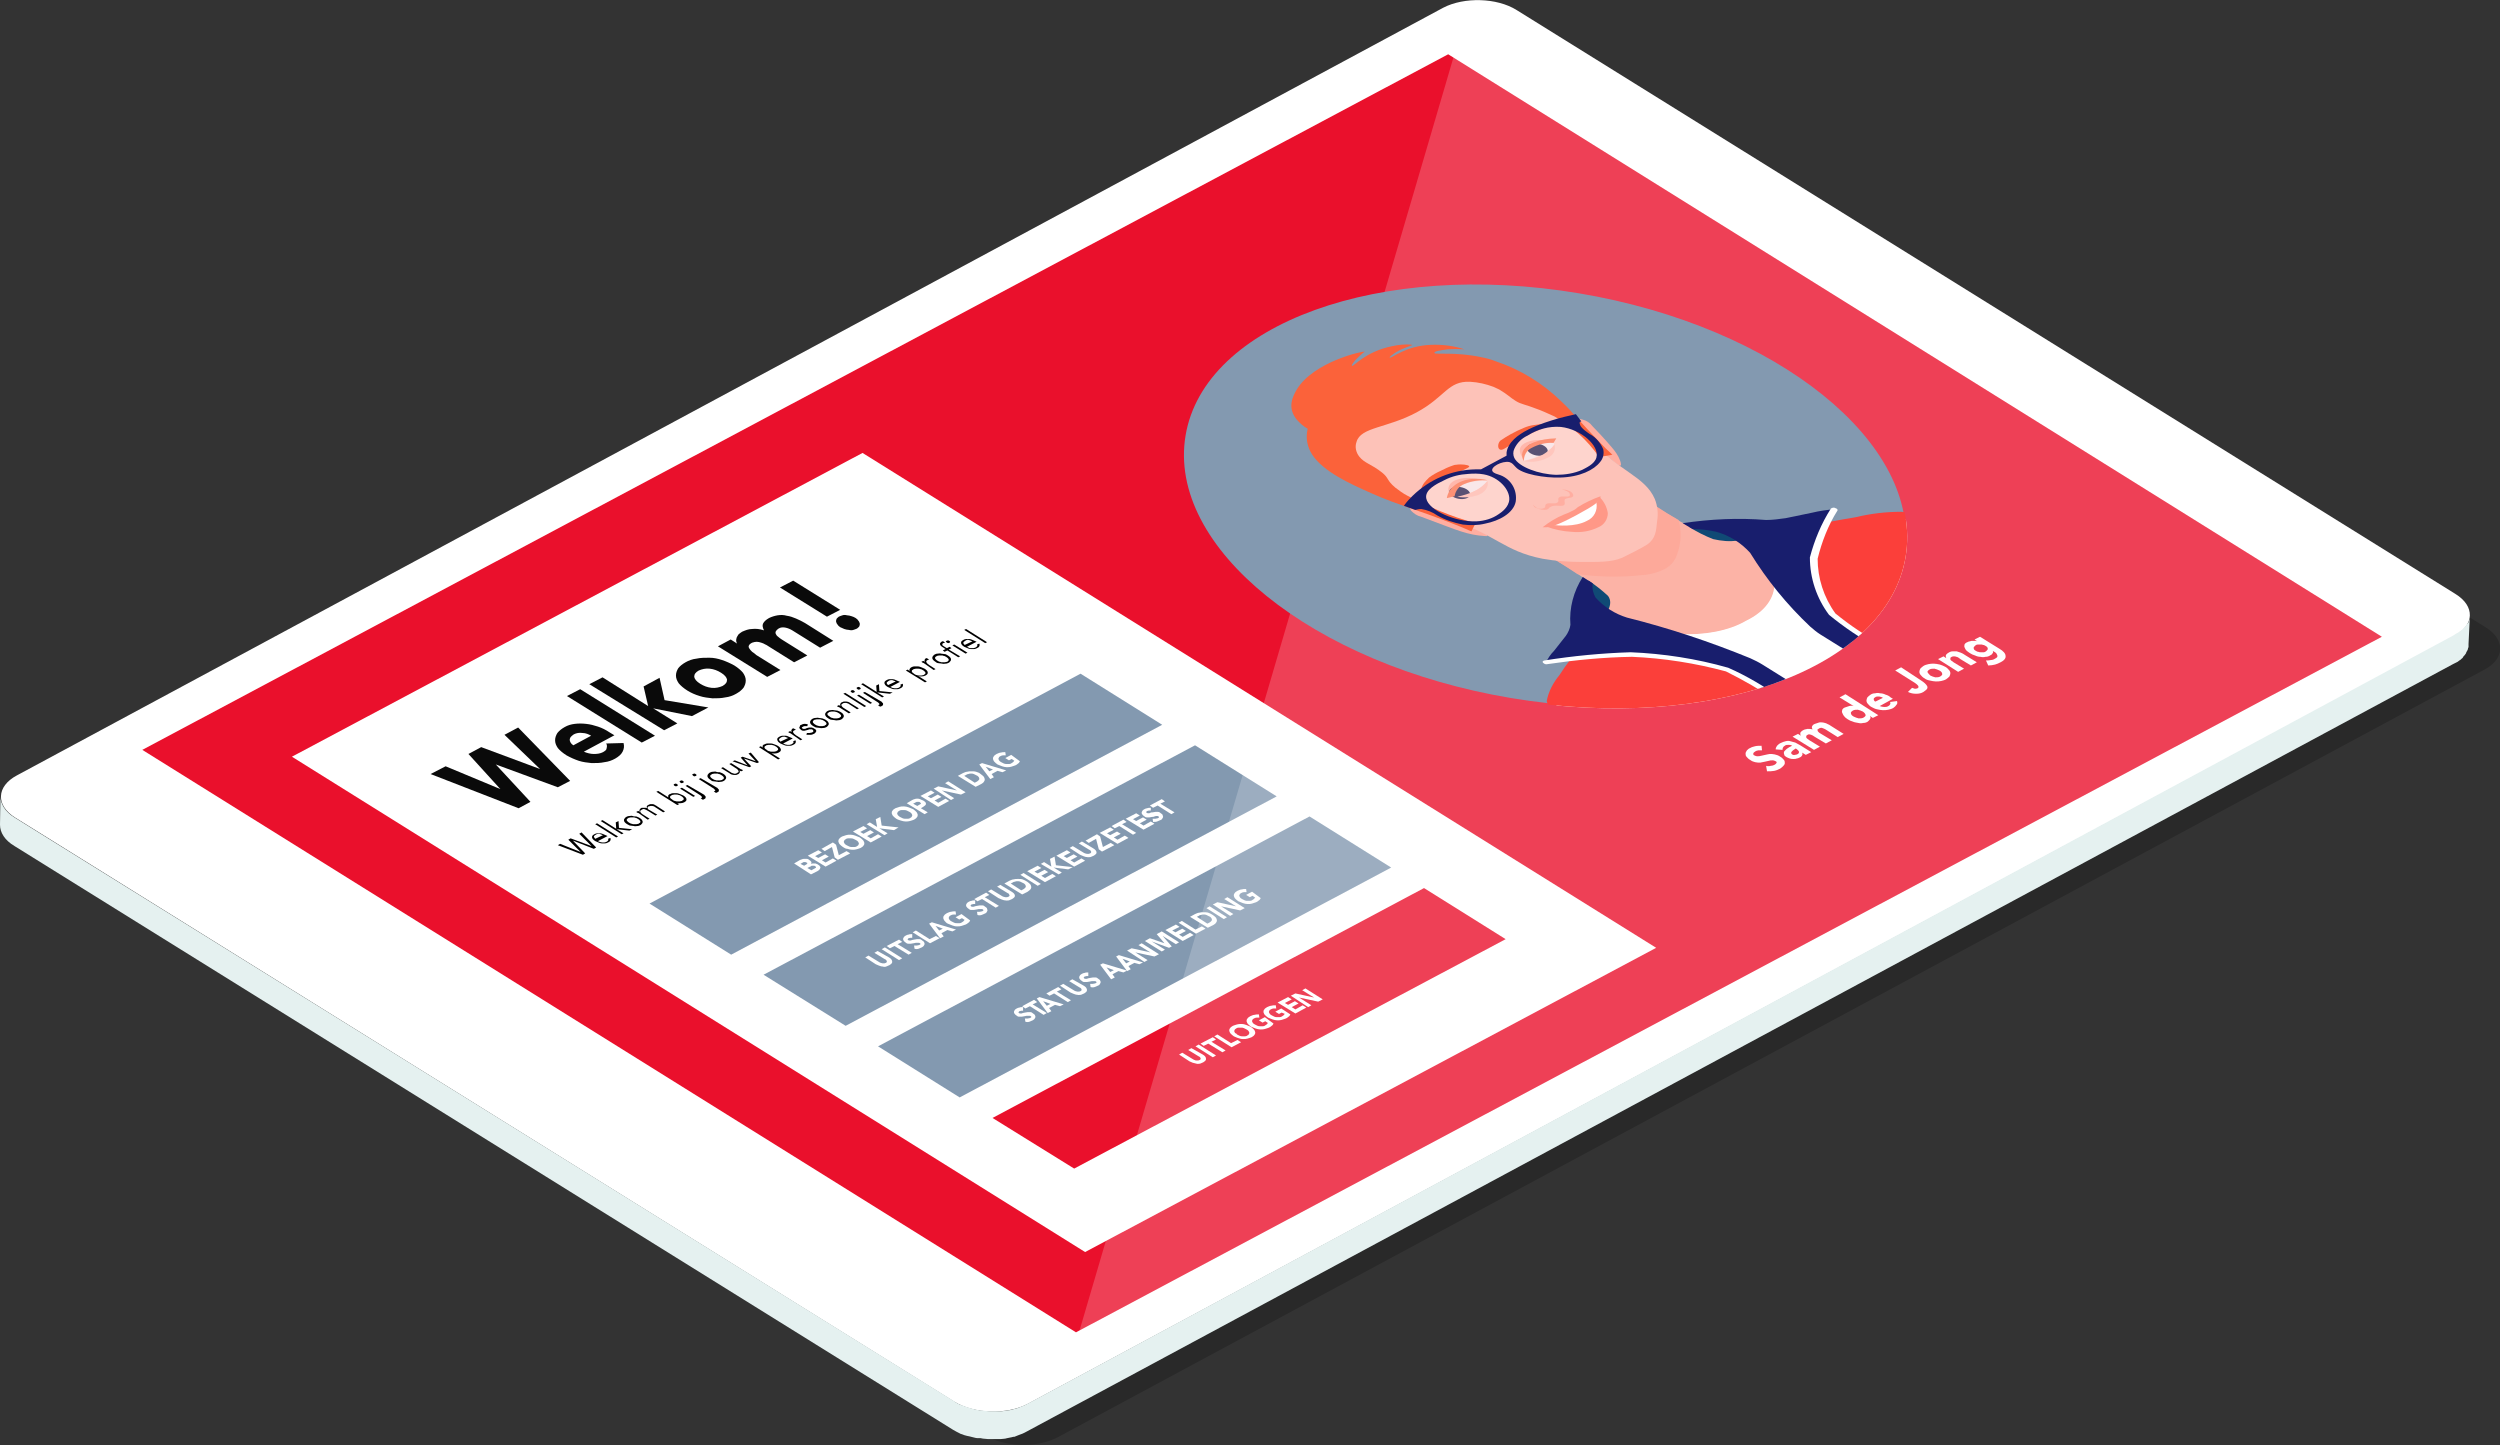 <?xml version="1.0" encoding="utf-8"?>
<!-- Generator: Adobe Illustrator 26.3.1, SVG Export Plug-In . SVG Version: 6.00 Build 0)  -->
<svg version="1.1" id="Laag_1" xmlns="http://www.w3.org/2000/svg" xmlns:xlink="http://www.w3.org/1999/xlink" x="0px" y="0px"
	 viewBox="0 0 548.1 316.8" style="enable-background:new 0 0 548.1 316.8;" xml:space="preserve">
<rect x="0" y="0" width="548.1" height="316.8" fill="#333333" stroke="none"/>
<style type="text/css">
	.st0{opacity:0.2;}
	.st1{fill:#212121;}
	.st2{fill:#C4E4E0;}
	.st3{fill:#FFFFFF;}
	.st4{fill:#E5F1F0;}
	.st5{opacity:0.2;fill:#FFFFFF;enable-background:new    ;}
	.st6{fill:#EA102C;}
	.st7{enable-background:new    ;}
	.st8{fill:#0A0A0A;}
	.st9{fill:#8399B0;}
	.st10{clip-path:url(#SVGID_00000013904381877238956740000001368538286730124458_);}
	.st11{fill:#FCB3A6;}
	.st12{fill:#72BBE8;}
	.st13{fill:#3F92CF;}
	.st14{fill:#FB3F3A;}
	.st15{fill:#104A75;}
	.st16{fill:#181E6D;}
	.st17{opacity:0.93;fill:#FDA99A;enable-background:new    ;}
	.st18{fill:#FFAEA1;}
	.st19{fill:#FDC2B8;}
	.st20{fill:#FF9887;}
	.st21{fill:#F6DDDF;}
	.st22{fill:#FF9A89;}
	.st23{fill:#120939;}
	.st24{fill:#FB623A;}
	.st25{opacity:0.3;fill:#FFFFFF;enable-background:new    ;}
</style>
<g id="Laag_2_1_">
	<g id="tekst">
		<g>
			<g class="st0">
				<path d="M544.9,137.5L339.2,9.5c-4.4-2.7-11.5-2.9-16.1-0.5L10.3,177.3c-4.5,2.4-4.7,6.6-0.3,9.3l205.8,128
					c4.4,2.7,11.6,2.9,16.1,0.5l312.8-168.3C549.2,144.4,549.3,140.2,544.9,137.5z M242.2,298.4L39.8,172.5L312.6,25.7l202.5,126
					L242.2,298.4z"/>
			</g>
			<path class="st1" d="M541.5,135l-0.2,6.2v-0.1L541.5,135L541.5,135z"/>
			<polygon class="st2" points="33.2,165.2 235.6,291.1 508.5,144.3 306,18.4 			"/>
			<path class="st3" d="M538.3,130.2L332.5,2.2c-4.3-2.7-11.5-2.9-16.1-0.5L3.7,170c-4.5,2.4-4.7,6.6-0.3,9.3l205.8,128
				c4.4,2.7,11.5,2.9,16.1,0.5L538,139.5C542.5,137.1,542.7,132.9,538.3,130.2z M235.6,291.1l-202.5-126L306,18.4l202.5,126
				L235.6,291.1z"/>
			<path class="st4" d="M541.5,134.9c0,0.1,0,0.2,0,0.3s0,0.2,0,0.3l-0.1,0.3c0,0.1-0.1,0.2-0.1,0.3s-0.1,0.2-0.1,0.3
				s-0.1,0.2-0.2,0.3l-0.2,0.2c-0.1,0.1-0.2,0.3-0.3,0.4c-0.1,0.1-0.1,0.1-0.2,0.2c-0.1,0.2-0.3,0.3-0.4,0.5l-0.3,0.2l-0.3,0.2
				l-0.4,0.3l-0.4,0.2c-0.2,0.1-0.4,0.3-0.6,0.4L225.2,307.8c-0.5,0.3-1.1,0.5-1.6,0.7l-0.5,0.2c-0.4,0.1-0.8,0.2-1.1,0.3
				s-0.7,0.2-1,0.2s-1,0.2-1.5,0.2c-0.1,0-0.2,0-0.3,0c-0.7,0-1.3,0-2,0H217c-0.6,0-1.3-0.1-1.9-0.2h-0.3c-0.6-0.1-1.2-0.2-1.8-0.4
				l-0.3-0.1c-0.6-0.2-1.1-0.3-1.7-0.6h-0.1c-0.6-0.2-1.2-0.5-1.7-0.9L3.3,179.3c-2.2-1.3-3.2-3.1-3.2-4.7L0,180.8
				c0,1.7,1,3.4,3.2,4.7l205.8,128c0.5,0.3,1.1,0.6,1.7,0.9l0,0h0.1c0.4,0.2,0.8,0.3,1.2,0.4l0.5,0.1l0.4,0.1l0.4,0.1
				c0.4,0.1,0.7,0.2,1.1,0.2h0.3h0.3l0.5,0.1c0.4,0,0.7,0.1,1.1,0.1h0.6h0.6c0.4,0,0.8,0,1.2,0h0.1c0.1,0,0.2,0,0.3,0
				c0.4,0,0.7-0.1,1-0.1c0.1,0,0.3-0.1,0.4-0.1c0.3-0.1,0.7-0.1,1-0.2s0.4-0.1,0.6-0.1l0.5-0.2l0.5-0.2c0.6-0.2,1.1-0.4,1.6-0.7
				l312.8-168.3l0.4-0.2l0.2-0.1l0.4-0.2l0.4-0.3l0.3-0.2l0.1-0.1l0.1-0.1c0.2-0.1,0.3-0.3,0.4-0.5l0.1-0.1l0.1-0.1
				c0.1-0.1,0.2-0.3,0.3-0.4l0.1-0.2V143c0.1-0.1,0.1-0.2,0.2-0.3c0-0.1,0.1-0.2,0.1-0.2l0,0c0-0.1,0.1-0.2,0.1-0.4
				c0-0.1,0.1-0.2,0.1-0.2l0,0c0-0.1,0-0.2,0-0.4s0-0.2,0-0.2v-0.1l0,0L541.5,134.9z"/>
		</g>
		<polygon class="st5" points="235.1,291.2 508.5,144.3 306,18.3 		"/>
		<polygon class="st6" points="522.2,139.6 235.9,292.1 31.2,164.4 317.5,11.9 		"/>
		<polygon class="st3" points="363.1,207.8 237.9,274.5 64,165.9 189.1,99.3 		"/>
		<g class="st7">
			<path class="st8" d="M94.4,169.7l3.3-1.7l12,5l0,0l-7-7.7l2.8-1.5l12.9,4.8l0,0l-7.8-7.5l3-1.6l11.4,11.7l-2.7,1.4l-13.6-5l0,0
				l7.6,8.2l-2.6,1.4L94.4,169.7z"/>
		</g>
		<g class="st7">
			<path class="st8" d="M136.7,162.9c0.2,0.7,0.1,1.3-0.2,1.9c-0.3,0.6-0.9,1.1-1.6,1.5c-0.7,0.4-1.5,0.7-2.4,0.8
				c-0.9,0.2-1.8,0.2-2.8,0.2c-0.9-0.1-1.9-0.2-2.8-0.5s-1.8-0.7-2.7-1.2c-0.8-0.5-1.5-1.1-1.9-1.6c-0.4-0.6-0.6-1.1-0.6-1.7
				c0-0.6,0.2-1.1,0.5-1.6c0.4-0.5,0.9-0.9,1.6-1.3c0.7-0.4,1.4-0.6,2.2-0.7c0.8-0.1,1.6-0.1,2.5,0c0.9,0.1,1.7,0.3,2.6,0.6
				c0.9,0.3,1.7,0.7,2.6,1.3l1,0.6l-6.7,3.6c0.7,0.3,1.5,0.5,2.2,0.5c0.8,0,1.4-0.1,2-0.4c0.5-0.3,0.8-0.5,0.8-0.9
				c0.1-0.3,0.1-0.7-0.1-1L136.7,162.9z M129.6,161.3c-0.5-0.3-1.2-0.6-1.9-0.6c-0.7-0.1-1.3,0-1.9,0.3c-0.3,0.2-0.5,0.4-0.7,0.6
				c-0.1,0.2-0.2,0.4-0.2,0.6c0,0.2,0.1,0.4,0.2,0.6c0.1,0.2,0.3,0.4,0.6,0.6L129.6,161.3z"/>
			<path class="st8" d="M124.3,152.6l2.9-1.5l16.4,10.2l-2.9,1.5L124.3,152.6z"/>
			<path class="st8" d="M129.2,150l2.9-1.5l10,6.3l-1-4.3l3.5-1.9l1.1,4.9l9.6,1.6l-3.6,1.9l-8.5-1.7l0,0l5.3,3.3l-2.9,1.5
				L129.2,150z"/>
			<path class="st8" d="M150.7,151.4c-0.8-0.5-1.5-1.1-1.9-1.6c-0.4-0.6-0.6-1.1-0.6-1.7c0-0.6,0.2-1.1,0.5-1.6
				c0.4-0.5,0.9-0.9,1.6-1.3s1.5-0.7,2.4-0.8c0.9-0.2,1.8-0.2,2.8-0.2s1.9,0.2,2.8,0.5c0.9,0.3,1.8,0.7,2.7,1.2
				c0.8,0.5,1.5,1.1,1.9,1.6c0.4,0.6,0.6,1.1,0.6,1.7c0,0.6-0.2,1.1-0.5,1.6c-0.4,0.5-0.9,0.9-1.6,1.3s-1.5,0.7-2.4,0.8
				c-0.9,0.2-1.8,0.2-2.8,0.2c-0.9-0.1-1.9-0.2-2.8-0.5C152.4,152.3,151.5,151.9,150.7,151.4z M153.5,149.9c0.8,0.5,1.6,0.8,2.5,0.9
				c0.9,0.1,1.7-0.1,2.4-0.4c0.7-0.4,1-0.8,1-1.4c-0.1-0.5-0.5-1-1.3-1.5s-1.6-0.8-2.5-0.9c-0.9-0.1-1.7,0.1-2.4,0.4
				c-0.7,0.4-1,0.8-1,1.4C152.3,148.9,152.7,149.4,153.5,149.9z"/>
			<path class="st8" d="M157.4,141.7l2.8-1.5l1.4,0.9l0,0c-0.1-0.2-0.2-0.4-0.2-0.6c0-0.2,0-0.4,0.1-0.7c0.1-0.2,0.2-0.4,0.4-0.7
				c0.2-0.2,0.5-0.4,0.8-0.6c0.7-0.3,1.4-0.6,2.2-0.6c0.8-0.1,1.7,0,2.6,0.3c-0.3-0.6-0.4-1.1-0.2-1.5s0.6-0.8,1.3-1.2
				c0.6-0.3,1.3-0.5,1.9-0.6c0.7-0.1,1.3-0.1,2,0.1c0.7,0.1,1.3,0.3,2,0.6s1.3,0.6,2,1l6.2,3.9l-2.9,1.5l-6.1-3.8
				c-0.5-0.3-1-0.5-1.5-0.6s-1-0.1-1.5,0.2c-0.3,0.2-0.5,0.4-0.6,0.6c-0.1,0.2-0.1,0.4,0,0.6c0.1,0.2,0.2,0.4,0.5,0.6
				c0.2,0.2,0.5,0.4,0.8,0.6l5.6,3.5l-2.9,1.5l-5.6-3.5c-0.2-0.1-0.4-0.3-0.7-0.4c-0.3-0.2-0.6-0.3-0.9-0.4c-0.3-0.1-0.7-0.2-1-0.2
				s-0.7,0.1-1,0.2c-0.4,0.2-0.6,0.4-0.7,0.6c-0.1,0.2-0.1,0.4,0.1,0.7c0.1,0.2,0.3,0.4,0.6,0.7c0.3,0.2,0.6,0.4,0.9,0.7l5.3,3.3
				l-2.9,1.5L157.4,141.7z"/>
			<path class="st8" d="M184.2,133.7l-2.9,1.5l-10.3-6.4l2.9-1.5L184.2,133.7z M184.2,137.5c-0.3-0.2-0.5-0.4-0.6-0.6
				c-0.2-0.2-0.2-0.4-0.3-0.6c0-0.2,0-0.4,0.1-0.6c0.1-0.2,0.3-0.3,0.5-0.5c0.2-0.1,0.5-0.2,0.8-0.3s0.6-0.1,1,0
				c0.3,0,0.7,0.1,1,0.2s0.6,0.2,0.9,0.4c0.3,0.2,0.5,0.4,0.6,0.6c0.2,0.2,0.2,0.4,0.3,0.6c0,0.2,0,0.4-0.1,0.6
				c-0.1,0.2-0.3,0.3-0.5,0.5c-0.2,0.1-0.5,0.2-0.8,0.3s-0.6,0.1-1,0c-0.3,0-0.7-0.1-1-0.2S184.5,137.6,184.2,137.5z"/>
		</g>
		<g class="st7">
			<path class="st3" d="M386.3,164.5c-0.3,0-0.5,0-0.8,0c-0.3,0.1-0.5,0.1-0.6,0.2c-0.1,0.1-0.2,0.1-0.3,0.2
				c-0.1,0.1-0.1,0.1-0.2,0.2c0,0.1,0,0.2,0,0.3s0.1,0.2,0.2,0.2c0.2,0.1,0.4,0.2,0.7,0.2c0.2,0,0.5,0,0.8-0.1s0.6-0.1,0.9-0.2
				c0.3-0.1,0.6-0.1,1-0.2c0.3,0,0.7,0,1.1,0.1s0.8,0.2,1.2,0.5c0.4,0.2,0.6,0.5,0.8,0.7c0.2,0.2,0.2,0.5,0.2,0.7s-0.1,0.4-0.3,0.6
				c-0.2,0.2-0.4,0.4-0.7,0.6c-0.4,0.2-0.8,0.4-1.3,0.5s-1,0.1-1.6,0.1l-0.2-1.2c0.3,0.1,0.7,0.1,1,0c0.3,0,0.6-0.1,0.8-0.2
				c0.1-0.1,0.2-0.1,0.3-0.2c0.1-0.1,0.1-0.2,0.2-0.2c0-0.1,0-0.2,0-0.2c0-0.1-0.1-0.2-0.2-0.2c-0.2-0.1-0.4-0.2-0.7-0.2
				c-0.3,0-0.5,0-0.8,0.1s-0.6,0.1-0.9,0.2c-0.3,0.1-0.7,0.1-1,0.2c-0.3,0-0.7,0-1.1-0.1s-0.7-0.2-1.1-0.5c-0.4-0.2-0.6-0.5-0.8-0.7
				s-0.2-0.5-0.2-0.7s0.1-0.4,0.3-0.7c0.2-0.2,0.4-0.4,0.7-0.5c0.3-0.2,0.7-0.3,1.1-0.4c0.4-0.1,0.9-0.1,1.4-0.1L386.3,164.5z"/>
			<path class="st3" d="M395.1,165L395.1,165c0.1,0.2,0.1,0.5,0,0.6c-0.1,0.2-0.3,0.4-0.6,0.5c-0.2,0.1-0.4,0.2-0.6,0.2
				c-0.2,0.1-0.5,0.1-0.7,0.1c-0.3,0-0.5,0-0.8-0.1s-0.5-0.2-0.7-0.3c-0.3-0.2-0.5-0.3-0.5-0.5c-0.1-0.2-0.1-0.3-0.1-0.5
				s0.1-0.3,0.2-0.4c0.1-0.1,0.3-0.3,0.4-0.4c0.2-0.1,0.4-0.3,0.6-0.4s0.4-0.2,0.6-0.3c-0.3-0.2-0.5-0.2-0.8-0.2s-0.6,0-0.8,0.2
				c-0.2,0.1-0.3,0.2-0.4,0.4s-0.1,0.3-0.1,0.5l-1.5-0.1c0-0.3,0.1-0.5,0.3-0.8c0.2-0.2,0.5-0.5,0.8-0.6c0.4-0.2,0.7-0.3,1.1-0.4
				s0.7-0.1,1,0s0.7,0.2,1.1,0.3c0.4,0.2,0.7,0.4,1.1,0.6l2.4,1.5l-1.2,0.6L395.1,165z M393.4,164.3c-0.1,0.1-0.2,0.1-0.3,0.2
				c-0.1,0.1-0.2,0.2-0.3,0.3s-0.1,0.2-0.1,0.3s0.1,0.2,0.2,0.3c0.2,0.1,0.4,0.2,0.6,0.1c0.2,0,0.4-0.1,0.5-0.1
				c0.1-0.1,0.2-0.1,0.3-0.2c0.1-0.1,0.1-0.2,0.1-0.3s0-0.2-0.1-0.3s-0.2-0.2-0.3-0.3l-0.3-0.2L393.4,164.3z"/>
			<path class="st3" d="M393,161.5l1.2-0.6l0.6,0.4l0,0c0-0.1-0.1-0.2-0.1-0.3s0-0.2,0-0.3s0.1-0.2,0.2-0.3s0.2-0.2,0.4-0.3
				c0.3-0.2,0.6-0.2,1-0.3c0.4,0,0.7,0,1.1,0.1c-0.2-0.3-0.2-0.5-0.1-0.7s0.3-0.4,0.6-0.5c0.3-0.1,0.6-0.2,0.9-0.3s0.6,0,0.9,0
				c0.3,0.1,0.6,0.1,0.9,0.3c0.3,0.1,0.6,0.3,0.9,0.5l2.7,1.7l-1.3,0.7l-2.7-1.7c-0.2-0.1-0.4-0.2-0.7-0.3c-0.2-0.1-0.5,0-0.7,0.1
				c-0.1,0.1-0.2,0.2-0.3,0.2s0,0.2,0,0.3s0.1,0.2,0.2,0.3s0.2,0.2,0.4,0.3l2.5,1.5l-1.3,0.7l-2.5-1.5c-0.1-0.1-0.2-0.1-0.3-0.2
				s-0.3-0.1-0.4-0.2c-0.1,0-0.3-0.1-0.4-0.1c-0.2,0-0.3,0-0.4,0.1c-0.2,0.1-0.3,0.2-0.3,0.3s0,0.2,0,0.3c0.1,0.1,0.1,0.2,0.3,0.3
				c0.1,0.1,0.3,0.2,0.4,0.3l2.3,1.4l-1.3,0.7L393,161.5z"/>
			<path class="st3" d="M411.8,156.8l-1.2,0.6L410,157l0,0c0,0.1,0,0.2,0.1,0.3c0,0.1,0,0.2-0.1,0.3c0,0.1-0.1,0.2-0.2,0.3
				s-0.2,0.2-0.3,0.3c-0.3,0.2-0.6,0.3-1,0.3c-0.4,0.1-0.7,0.1-1.1,0s-0.8-0.1-1.2-0.3c-0.4-0.1-0.8-0.3-1.1-0.5
				c-0.3-0.2-0.6-0.4-0.8-0.7c-0.2-0.2-0.3-0.5-0.4-0.7s-0.1-0.4,0-0.7c0.1-0.2,0.3-0.4,0.6-0.5c0.3-0.1,0.6-0.2,0.9-0.3
				s0.7-0.1,1,0l0,0l-3.1-1.9l1.3-0.7L411.8,156.8z M408.4,156c-0.4-0.2-0.7-0.3-1.1-0.4c-0.4,0-0.8,0-1.1,0.2
				c-0.3,0.2-0.5,0.4-0.4,0.6c0,0.2,0.2,0.5,0.6,0.7s0.7,0.3,1.1,0.4c0.4,0,0.8,0,1.1-0.2c0.3-0.2,0.5-0.4,0.4-0.6
				C408.9,156.4,408.7,156.2,408.4,156z"/>
			<path class="st3" d="M415.9,153.7c0.1,0.3,0.1,0.6-0.1,0.8c-0.2,0.3-0.4,0.5-0.7,0.7c-0.3,0.2-0.7,0.3-1.1,0.4
				c-0.4,0.1-0.8,0.1-1.2,0.1c-0.4,0-0.8-0.1-1.3-0.2s-0.8-0.3-1.2-0.5c-0.4-0.2-0.6-0.5-0.8-0.7c-0.2-0.2-0.3-0.5-0.3-0.7
				s0.1-0.5,0.2-0.7c0.2-0.2,0.4-0.4,0.7-0.6c0.3-0.2,0.6-0.3,1-0.3c0.4-0.1,0.7-0.1,1.1,0c0.4,0,0.8,0.1,1.2,0.3
				c0.4,0.1,0.8,0.3,1.1,0.6l0.5,0.3l-2.9,1.6c0.3,0.1,0.7,0.2,1,0.2s0.6,0,0.9-0.2c0.2-0.1,0.3-0.2,0.4-0.4s0-0.3,0-0.5
				L415.9,153.7z M412.8,153c-0.2-0.2-0.5-0.2-0.8-0.3c-0.3,0-0.6,0-0.8,0.1c-0.1,0.1-0.2,0.2-0.3,0.2c-0.1,0.1-0.1,0.2-0.1,0.3
				s0,0.2,0.1,0.3s0.1,0.2,0.3,0.2L412.8,153z"/>
			<path class="st3" d="M421.2,149.2c0.3,0.2,0.6,0.4,0.8,0.6c0.2,0.2,0.4,0.4,0.5,0.6c0.1,0.2,0.1,0.4,0,0.6
				c-0.1,0.2-0.4,0.4-0.8,0.7c-0.5,0.3-1,0.4-1.6,0.4s-1.2-0.1-1.8-0.4l0.9-0.9c0.2,0.1,0.4,0.1,0.6,0.2c0.2,0,0.4,0,0.6-0.1
				s0.2-0.2,0.2-0.3s0-0.2-0.1-0.3s-0.2-0.2-0.3-0.3c-0.1-0.1-0.3-0.2-0.4-0.3l-4.3-2.7l1.3-0.7L421.2,149.2z"/>
			<path class="st3" d="M421.9,148.7c-0.4-0.2-0.6-0.5-0.8-0.7c-0.2-0.2-0.3-0.5-0.3-0.7s0.1-0.5,0.2-0.7c0.2-0.2,0.4-0.4,0.7-0.6
				c0.3-0.2,0.7-0.3,1.1-0.4c0.4-0.1,0.8-0.1,1.2-0.1c0.4,0,0.8,0.1,1.3,0.2c0.4,0.1,0.8,0.3,1.2,0.5c0.4,0.2,0.6,0.5,0.8,0.7
				s0.3,0.5,0.3,0.7s-0.1,0.5-0.2,0.7c-0.2,0.2-0.4,0.4-0.7,0.6c-0.3,0.2-0.7,0.3-1.1,0.4c-0.4,0.1-0.8,0.1-1.2,0.1
				c-0.4,0-0.8-0.1-1.3-0.2S422.3,149,421.9,148.7z M423.2,148.1c0.4,0.2,0.7,0.3,1.1,0.4c0.4,0,0.8,0,1.1-0.2
				c0.3-0.2,0.5-0.4,0.4-0.6c0-0.2-0.2-0.5-0.6-0.7s-0.7-0.3-1.1-0.4c-0.4,0-0.8,0-1.1,0.2c-0.3,0.2-0.5,0.4-0.4,0.6
				C422.7,147.6,422.9,147.8,423.2,148.1z"/>
			<path class="st3" d="M424.9,144.5l1.2-0.6l0.6,0.4l0,0c0-0.1-0.1-0.2-0.1-0.3s0-0.2,0-0.3s0.1-0.2,0.2-0.3s0.2-0.2,0.4-0.3
				c0.3-0.2,0.6-0.3,0.9-0.3s0.6,0,0.9,0c0.3,0.1,0.6,0.2,0.9,0.3s0.6,0.3,0.9,0.5l2.6,1.6l-1.3,0.7l-2.3-1.4
				c-0.1-0.1-0.3-0.2-0.4-0.3c-0.2-0.1-0.3-0.2-0.5-0.2c-0.2-0.1-0.3-0.1-0.5-0.1s-0.3,0-0.5,0.1s-0.3,0.2-0.3,0.3s0,0.2,0,0.3
				c0.1,0.1,0.1,0.2,0.3,0.3c0.1,0.1,0.3,0.2,0.4,0.3l2.3,1.4l-1.3,0.7L424.9,144.5z"/>
			<path class="st3" d="M438.3,142.2c0.9,0.5,1.4,1.1,1.4,1.6c0.1,0.5-0.3,1-1.1,1.4c-0.4,0.2-0.8,0.4-1.2,0.5
				c-0.4,0.1-1,0.2-1.5,0.2l-0.5-1.1c0.4,0,0.7,0,1.1-0.1c0.3,0,0.6-0.1,0.9-0.3c0.4-0.2,0.6-0.4,0.5-0.7s-0.2-0.5-0.5-0.7l-0.5-0.3
				l0,0c0.1,0.2,0.1,0.4-0.1,0.6c-0.1,0.2-0.3,0.3-0.5,0.4c-0.3,0.2-0.6,0.3-1,0.3c-0.4,0.1-0.7,0.1-1.1,0c-0.4,0-0.8-0.1-1.2-0.3
				c-0.4-0.1-0.8-0.3-1.1-0.5c-0.3-0.2-0.6-0.4-0.8-0.6s-0.3-0.5-0.4-0.7s0-0.4,0-0.6c0.1-0.2,0.3-0.4,0.6-0.5
				c0.2-0.1,0.4-0.2,0.6-0.2c0.2-0.1,0.4-0.1,0.6-0.1s0.4,0,0.5,0c0.2,0,0.3,0,0.5,0.1l0,0l-0.6-0.4l1.2-0.6L438.3,142.2z
				 M433.2,142.7c0.2,0.1,0.3,0.2,0.5,0.2c0.2,0.1,0.4,0.1,0.6,0.1s0.4,0,0.6,0s0.3-0.1,0.5-0.2c0.1-0.1,0.2-0.2,0.3-0.3
				c0.1-0.1,0.1-0.2,0.1-0.3s-0.1-0.2-0.1-0.3c-0.1-0.1-0.2-0.2-0.4-0.3s-0.3-0.2-0.5-0.2c-0.2-0.1-0.4-0.1-0.6-0.1s-0.4,0-0.6,0
				s-0.4,0.1-0.5,0.2c-0.1,0.1-0.2,0.2-0.3,0.3c-0.1,0.1-0.1,0.2-0.1,0.3s0.1,0.2,0.1,0.3C432.9,142.5,433,142.6,433.2,142.7z"/>
		</g>
		<polygon class="st9" points="254.8,158.9 160.3,209.3 142.4,198.1 236.9,147.7 		"/>
		<g class="st7">
			<path class="st3" d="M174.1,189.3l1.2-0.7c0.1-0.1,0.3-0.1,0.5-0.2c0.2-0.1,0.3-0.1,0.5-0.1s0.4,0,0.6,0c0.2,0,0.4,0.1,0.6,0.3
				c0.2,0.1,0.3,0.3,0.4,0.4c0,0.1,0,0.3-0.1,0.4l0,0c0.1,0,0.3-0.1,0.4-0.1c0.1,0,0.3,0,0.4,0s0.3,0,0.4,0.1c0.1,0,0.3,0.1,0.4,0.2
				c0.2,0.1,0.3,0.2,0.4,0.4c0.1,0.1,0.1,0.2,0,0.4c0,0.1-0.1,0.2-0.2,0.3c-0.1,0.1-0.2,0.2-0.4,0.3l-1.4,0.7L174.1,189.3z
				 M176.3,189.8l0.5-0.3c0.1,0,0.1-0.1,0.1-0.1l0.1-0.1v-0.1c0,0-0.1-0.1-0.2-0.1c-0.1,0-0.2-0.1-0.2-0.1c-0.1,0-0.2,0-0.2,0
				c-0.1,0-0.2,0-0.2,0c-0.1,0-0.1,0.1-0.2,0.1l-0.5,0.3L176.3,189.8z M177.9,190.8l0.7-0.4c0.1,0,0.1-0.1,0.2-0.1l0.1-0.1v-0.1
				c0-0.1-0.1-0.1-0.2-0.2c-0.1-0.1-0.2-0.1-0.3-0.1s-0.2,0-0.3,0s-0.2,0-0.3,0.1s-0.1,0.1-0.2,0.1l-0.6,0.3L177.9,190.8z"/>
			<path class="st3" d="M177.1,187.6l2.3-1.2l0.8,0.5l-1.5,0.8l0.7,0.4l1.5-0.8l0.8,0.5l-1.5,0.8l0.8,0.5l1.6-0.9l0.8,0.5L181,190
				L177.1,187.6z"/>
			<path class="st3" d="M183,188l-0.6-2.3l-1.6,0.9l-0.7-0.5l2.5-1.4l0.7,0.5l0.6,2.3l1.7-0.9l0.8,0.5l-2.7,1.4L183,188z"/>
			<path class="st3" d="M184.8,185.7c-0.3-0.2-0.5-0.4-0.7-0.6c-0.2-0.2-0.2-0.4-0.3-0.6c0-0.2,0-0.4,0.2-0.6
				c0.1-0.2,0.3-0.3,0.6-0.5c0.3-0.1,0.6-0.2,0.9-0.3c0.3-0.1,0.6-0.1,1-0.1c0.3,0,0.7,0.1,1,0.2c0.3,0.1,0.7,0.3,1,0.4
				c0.3,0.2,0.5,0.4,0.7,0.6c0.2,0.2,0.2,0.4,0.3,0.6c0,0.2,0,0.4-0.2,0.6c-0.1,0.2-0.3,0.3-0.6,0.5c-0.3,0.1-0.5,0.2-0.9,0.3
				c-0.3,0.1-0.6,0.1-1,0.1c-0.3,0-0.7-0.1-1-0.2C185.4,186.1,185.1,185.9,184.8,185.7z M185.6,185.3c0.2,0.1,0.4,0.2,0.6,0.3
				s0.4,0.1,0.6,0.1c0.2,0,0.4,0,0.6,0c0.2,0,0.4-0.1,0.5-0.2c0.2-0.1,0.3-0.2,0.3-0.3c0.1-0.1,0.1-0.2,0.1-0.3s-0.1-0.2-0.2-0.4
				c-0.1-0.1-0.2-0.2-0.4-0.3s-0.4-0.2-0.6-0.3c-0.2-0.1-0.4-0.1-0.6-0.1c-0.2,0-0.4,0-0.6,0c-0.2,0-0.4,0.1-0.5,0.2
				c-0.2,0.1-0.3,0.2-0.3,0.3c-0.1,0.1-0.1,0.2-0.1,0.3s0.1,0.2,0.2,0.4C185.3,185.1,185.4,185.2,185.6,185.3z"/>
			<path class="st3" d="M187,182.3l2.3-1.2l0.8,0.5l-1.5,0.8l0.7,0.4l1.5-0.8l0.8,0.5l-1.5,0.8l0.8,0.5l1.6-0.9l0.8,0.5l-2.4,1.3
				L187,182.3z"/>
			<path class="st3" d="M190,180.7l0.7-0.4l1.6,1l-0.3-1.7l1-0.5l0.3,1.9l3.7,0.4l-1,0.6l-3.2-0.4l1.8,1.1l-0.7,0.4L190,180.7z"/>
			<path class="st3" d="M196.5,179.5c-0.3-0.2-0.5-0.4-0.7-0.6c-0.2-0.2-0.2-0.4-0.3-0.6c0-0.2,0-0.4,0.2-0.6
				c0.1-0.2,0.3-0.3,0.6-0.5c0.3-0.1,0.6-0.2,0.9-0.3c0.3-0.1,0.6-0.1,1-0.1c0.3,0,0.7,0.1,1,0.2c0.3,0.1,0.7,0.3,1,0.4
				c0.3,0.2,0.5,0.4,0.7,0.6c0.2,0.2,0.2,0.4,0.3,0.6c0,0.2,0,0.4-0.2,0.6c-0.1,0.2-0.3,0.3-0.6,0.5c-0.3,0.1-0.5,0.2-0.9,0.3
				c-0.3,0.1-0.6,0.1-1,0.1c-0.3,0-0.7-0.1-1-0.2S196.8,179.7,196.5,179.5z M197.3,179.1c0.2,0.1,0.4,0.2,0.6,0.3s0.4,0.1,0.6,0.1
				s0.4,0,0.6,0c0.2,0,0.4-0.1,0.5-0.2c0.2-0.1,0.3-0.2,0.3-0.3c0.1-0.1,0.1-0.2,0.1-0.3s-0.1-0.2-0.2-0.4c-0.1-0.1-0.2-0.2-0.4-0.3
				s-0.4-0.2-0.6-0.3c-0.2-0.1-0.4-0.1-0.6-0.1c-0.2,0-0.4,0-0.6,0c-0.2,0-0.4,0.1-0.5,0.2c-0.2,0.1-0.3,0.2-0.3,0.3
				c-0.1,0.1-0.1,0.2-0.1,0.3s0.1,0.2,0.2,0.4C197,178.8,197.1,179,197.3,179.1z"/>
			<path class="st3" d="M198.8,176.1l1.2-0.7c0.2-0.1,0.4-0.2,0.5-0.2c0.2-0.1,0.4-0.1,0.6-0.1c0.2,0,0.4,0,0.6,0.1
				c0.2,0.1,0.4,0.2,0.7,0.3c0.2,0.1,0.4,0.3,0.5,0.4c0.1,0.1,0.1,0.2,0.1,0.4c0,0.1-0.1,0.2-0.2,0.3c-0.1,0.1-0.3,0.2-0.4,0.3
				l-0.5,0.3l1.5,0.9l-0.7,0.4L198.8,176.1z M201.1,176.7l0.5-0.3c0.1,0,0.1-0.1,0.2-0.1l0.1-0.1v-0.1c0,0-0.1-0.1-0.2-0.2
				c-0.1-0.1-0.2-0.1-0.3-0.1s-0.2,0-0.3,0s-0.2,0-0.3,0.1c-0.1,0-0.2,0.1-0.2,0.1l-0.4,0.2L201.1,176.7z"/>
			<path class="st3" d="M201.8,174.5l2.3-1.2l0.8,0.5l-1.5,0.8l0.7,0.4l1.5-0.8l0.8,0.5l-1.5,0.8l0.8,0.5l1.6-0.9l0.8,0.5l-2.4,1.3
				L201.8,174.5z"/>
			<path class="st3" d="M204.7,172.9l1-0.5l4.1,0.9l0,0l-2.6-1.6l0.7-0.4l3.8,2.4l-1,0.5l-4.2-0.9l0,0l2.7,1.7l-0.7,0.4L204.7,172.9
				z"/>
			<path class="st3" d="M210,170.1l1.1-0.6c0.3-0.1,0.6-0.3,0.9-0.3c0.3-0.1,0.6-0.1,1-0.1c0.3,0,0.7,0,1,0.1s0.7,0.2,1,0.5
				c0.3,0.2,0.5,0.4,0.7,0.6c0.1,0.2,0.2,0.4,0.2,0.6c0,0.2-0.1,0.4-0.2,0.5c-0.1,0.2-0.3,0.3-0.6,0.5l-1.2,0.6L210,170.1z
				 M213.7,171.6l0.4-0.2c0.2-0.1,0.3-0.2,0.4-0.3c0.1-0.1,0.2-0.2,0.2-0.3s0-0.2-0.1-0.4c-0.1-0.1-0.2-0.3-0.5-0.4
				c-0.2-0.1-0.4-0.2-0.6-0.3c-0.2-0.1-0.4-0.1-0.6-0.1c-0.2,0-0.4,0-0.6,0.1c-0.2,0-0.4,0.1-0.5,0.2l-0.4,0.2L213.7,171.6z"/>
			<path class="st3" d="M214.7,167.6l0.6-0.3l5.3,1.6l-0.8,0.4l-1.1-0.3l-1.3,0.7l0.5,0.7l-0.8,0.4L214.7,167.6z M216.1,168.1l0.8,1
				l0.8-0.4L216.1,168.1z"/>
			<path class="st3" d="M223.6,166.9c-0.1,0.2-0.2,0.4-0.4,0.5c-0.2,0.2-0.4,0.3-0.6,0.4c-0.3,0.1-0.6,0.2-0.9,0.3
				c-0.3,0.1-0.6,0.1-1,0.1c-0.3,0-0.7-0.1-1-0.2c-0.3-0.1-0.7-0.3-1-0.4c-0.3-0.2-0.5-0.4-0.7-0.6c-0.2-0.2-0.2-0.4-0.3-0.6
				c0-0.2,0-0.4,0.2-0.6c0.1-0.2,0.3-0.3,0.6-0.5c0.3-0.1,0.6-0.3,0.9-0.3c0.3-0.1,0.6-0.1,1-0.1l0.1,0.7c-0.2,0-0.4,0-0.6,0
				c-0.2,0-0.4,0.1-0.6,0.2c-0.2,0.1-0.3,0.2-0.3,0.3c-0.1,0.1-0.1,0.2-0.1,0.3s0.1,0.2,0.2,0.4c0.1,0.1,0.2,0.2,0.4,0.3
				s0.4,0.2,0.6,0.3s0.4,0.1,0.6,0.1s0.4,0,0.6,0c0.2,0,0.4-0.1,0.5-0.2c0.2-0.1,0.3-0.2,0.4-0.3c0.1-0.1,0.1-0.2,0.2-0.2l-0.6-0.4
				l-0.6,0.3l-0.8-0.5l1.3-0.7L223.6,166.9z"/>
		</g>
		<polygon class="st9" points="279.9,174.6 185.4,224.9 167.4,213.7 262,163.4 		"/>
		<g class="st7">
			<path class="st3" d="M194.9,209.9c0.2,0.1,0.4,0.3,0.5,0.4c0.1,0.2,0.2,0.3,0.2,0.5s0,0.3-0.1,0.4c-0.1,0.1-0.3,0.3-0.5,0.4
				c-0.2,0.1-0.5,0.2-0.7,0.3s-0.5,0.1-0.8,0c-0.3,0-0.5-0.1-0.8-0.2c-0.2-0.1-0.5-0.2-0.7-0.3l-2.3-1.5l0.7-0.4l2.3,1.4
				c0.1,0.1,0.2,0.1,0.4,0.2c0.1,0,0.3,0.1,0.4,0.1s0.3,0,0.4,0c0.1,0,0.2-0.1,0.3-0.1s0.2-0.1,0.2-0.2c0-0.1,0.1-0.1,0-0.2
				c0-0.1-0.1-0.2-0.1-0.2c-0.1-0.1-0.2-0.2-0.3-0.2l-2.3-1.4l0.7-0.4L194.9,209.9z"/>
			<path class="st3" d="M193.3,208.1l0.7-0.4l3.8,2.4l-0.7,0.4L193.3,208.1z"/>
			<path class="st3" d="M196.1,207.4l-1,0.5l-0.7-0.5l2.7-1.4l0.7,0.5l-1,0.5l3.1,1.9l-0.7,0.4L196.1,207.4z"/>
			<path class="st3" d="M200,205.6c-0.1,0-0.3,0-0.4,0c-0.1,0-0.3,0.1-0.4,0.1c-0.1,0-0.1,0.1-0.1,0.1l-0.1,0.1v0.1l0.1,0.1
				c0.1,0.1,0.2,0.1,0.4,0.1c0.1,0,0.3,0,0.4-0.1c0.2,0,0.3-0.1,0.5-0.1s0.4-0.1,0.6-0.1c0.2,0,0.4,0,0.6,0c0.2,0,0.4,0.1,0.6,0.3
				c0.2,0.1,0.4,0.3,0.4,0.4c0.1,0.1,0.1,0.3,0.1,0.4c0,0.1-0.1,0.2-0.2,0.4c-0.1,0.1-0.2,0.2-0.4,0.3s-0.5,0.2-0.7,0.3
				c-0.3,0.1-0.6,0.1-0.9,0l-0.1-0.7c0.2,0,0.4,0,0.6,0s0.3-0.1,0.5-0.1c0.1,0,0.1-0.1,0.2-0.1l0.1-0.1v-0.1l-0.1-0.1
				c-0.1-0.1-0.2-0.1-0.4-0.1c-0.1,0-0.3,0-0.5,0s-0.3,0.1-0.5,0.1s-0.4,0.1-0.6,0.1c-0.2,0-0.4,0-0.6,0s-0.4-0.1-0.6-0.3
				c-0.2-0.1-0.3-0.3-0.4-0.4c-0.1-0.1-0.1-0.3-0.1-0.4c0-0.1,0.1-0.2,0.2-0.4c0.1-0.1,0.2-0.2,0.4-0.3s0.4-0.2,0.6-0.2
				c0.2-0.1,0.5-0.1,0.8-0.1L200,205.6z"/>
			<path class="st3" d="M200.1,204.4l0.7-0.4l3,1.9l1.4-0.7l0.8,0.5l-2.1,1.1L200.1,204.4z"/>
			<path class="st3" d="M203.7,202.5l0.6-0.3l5.3,1.6l-0.8,0.4l-1.1-0.3l-1.3,0.7l0.5,0.7l-0.8,0.4L203.7,202.5z M205.1,203l0.8,1
				l0.8-0.4L205.1,203z"/>
			<path class="st3" d="M212.7,201.8c-0.1,0.2-0.2,0.4-0.4,0.5c-0.2,0.2-0.4,0.3-0.6,0.4c-0.3,0.1-0.6,0.2-0.9,0.3
				c-0.3,0.1-0.6,0.1-1,0.1s-0.7-0.1-1-0.2c-0.3-0.1-0.7-0.3-1-0.4s-0.5-0.4-0.7-0.6s-0.2-0.4-0.3-0.6c0-0.2,0-0.4,0.2-0.6
				c0.1-0.2,0.3-0.3,0.6-0.5c0.3-0.1,0.6-0.3,0.9-0.3c0.3-0.1,0.6-0.1,1-0.1l0.1,0.7c-0.2,0-0.4,0-0.6,0c-0.2,0-0.4,0.1-0.6,0.2
				c-0.2,0.1-0.3,0.2-0.3,0.3c-0.1,0.1-0.1,0.2-0.1,0.3s0.1,0.2,0.2,0.4c0.1,0.1,0.2,0.2,0.4,0.3s0.4,0.2,0.6,0.3
				c0.2,0.1,0.4,0.1,0.6,0.1c0.2,0,0.4,0,0.6,0c0.2,0,0.4-0.1,0.5-0.2c0.2-0.1,0.3-0.2,0.4-0.3c0.1-0.1,0.1-0.2,0.2-0.2l-0.6-0.4
				l-0.6,0.3l-0.8-0.5l1.3-0.7L212.7,201.8z"/>
			<path class="st3" d="M213.8,198.2c-0.1,0-0.3,0-0.4,0c-0.1,0-0.3,0.1-0.4,0.1c-0.1,0-0.1,0.1-0.1,0.1l-0.1,0.1v0.1l0.1,0.1
				c0.1,0.1,0.2,0.1,0.4,0.1c0.1,0,0.3,0,0.4-0.1c0.2,0,0.3-0.1,0.5-0.1s0.4-0.1,0.6-0.1c0.2,0,0.4,0,0.6,0c0.2,0,0.4,0.1,0.6,0.3
				c0.2,0.1,0.4,0.3,0.4,0.4s0.1,0.3,0.1,0.4c0,0.1-0.1,0.2-0.2,0.4s-0.2,0.2-0.4,0.3s-0.5,0.2-0.7,0.3c-0.3,0.1-0.6,0.1-0.9,0
				l-0.1-0.7c0.2,0,0.4,0,0.6,0s0.3-0.1,0.5-0.1c0.1,0,0.1-0.1,0.2-0.1l0.1-0.1v-0.1l-0.1-0.1c-0.1-0.1-0.2-0.1-0.4-0.1
				c-0.1,0-0.3,0-0.5,0s-0.3,0.1-0.5,0.1s-0.4,0.1-0.6,0.1c-0.2,0-0.4,0-0.6,0c-0.2,0-0.4-0.1-0.6-0.3c-0.2-0.1-0.3-0.3-0.4-0.4
				c-0.1-0.1-0.1-0.3-0.1-0.4c0-0.1,0.1-0.2,0.2-0.4c0.1-0.1,0.2-0.2,0.4-0.3s0.4-0.2,0.6-0.2c0.2-0.1,0.5-0.1,0.8-0.1L213.8,198.2z
				"/>
			<path class="st3" d="M215.3,197.1l-1,0.5l-0.7-0.5l2.6-1.4l0.7,0.5l-1,0.5l3.1,1.9l-0.7,0.4L215.3,197.1z"/>
			<path class="st3" d="M221.8,195.5c0.2,0.1,0.4,0.3,0.5,0.4s0.2,0.3,0.2,0.4c0,0.2,0,0.3-0.1,0.4c-0.1,0.1-0.3,0.3-0.5,0.4
				c-0.2,0.1-0.5,0.2-0.7,0.3c-0.3,0-0.5,0.1-0.8,0c-0.3,0-0.5-0.1-0.8-0.2c-0.2-0.1-0.5-0.2-0.7-0.3l-2.3-1.5l0.7-0.4l2.3,1.4
				c0.1,0.1,0.2,0.1,0.4,0.2c0.1,0,0.3,0.1,0.4,0.1c0.1,0,0.3,0,0.4,0c0.1,0,0.2-0.1,0.3-0.1c0.1-0.1,0.2-0.1,0.2-0.2
				c0-0.1,0.1-0.1,0-0.2s-0.1-0.2-0.1-0.2c-0.1-0.1-0.2-0.2-0.3-0.2l-2.3-1.4l0.7-0.4L221.8,195.5z"/>
			<path class="st3" d="M220.2,193.7l1.1-0.6c0.3-0.1,0.6-0.3,0.9-0.3c0.3-0.1,0.6-0.1,1-0.1c0.3,0,0.7,0,1,0.1s0.7,0.3,1,0.5
				s0.5,0.4,0.7,0.6c0.1,0.2,0.2,0.4,0.2,0.6c0,0.2-0.1,0.4-0.2,0.5s-0.3,0.3-0.6,0.5l-1.2,0.6L220.2,193.7z M223.9,195.2l0.4-0.2
				c0.2-0.1,0.3-0.2,0.4-0.3c0.1-0.1,0.2-0.2,0.2-0.3s0-0.2-0.1-0.4c-0.1-0.1-0.2-0.3-0.5-0.4c-0.2-0.1-0.4-0.2-0.6-0.3
				c-0.2-0.1-0.4-0.1-0.6-0.1c-0.2,0-0.4,0-0.6,0.1c-0.2,0-0.4,0.1-0.5,0.2l-0.4,0.2L223.9,195.2z"/>
			<path class="st3" d="M223.7,191.8l0.7-0.4l3.8,2.4l-0.7,0.4L223.7,191.8z"/>
			<path class="st3" d="M225.2,191l2.3-1.2l0.8,0.5l-1.5,0.8l0.7,0.4l1.5-0.8l0.8,0.5l-1.5,0.8l0.8,0.5l1.6-0.9l0.8,0.5l-2.4,1.3
				L225.2,191z"/>
			<path class="st3" d="M228.2,189.4l0.7-0.4l1.6,1l-0.3-1.7l1-0.5l0.3,1.9l3.7,0.4l-1,0.5l-3.2-0.4l1.8,1.1l-0.7,0.4L228.2,189.4z"
				/>
			<path class="st3" d="M231.6,187.6l2.3-1.2l0.8,0.5l-1.5,0.8l0.7,0.4l1.5-0.8l0.8,0.5l-1.5,0.8l0.8,0.5l1.6-0.9l0.8,0.5l-2.4,1.3
				L231.6,187.6z"/>
			<path class="st3" d="M239.7,186c0.2,0.1,0.4,0.3,0.5,0.4c0.1,0.2,0.2,0.3,0.2,0.4c0,0.2,0,0.3-0.1,0.4s-0.3,0.3-0.5,0.4
				c-0.2,0.1-0.5,0.2-0.7,0.3c-0.3,0-0.5,0.1-0.8,0c-0.3,0-0.5-0.1-0.8-0.2c-0.2-0.1-0.5-0.2-0.7-0.3l-2.3-1.5l0.7-0.4l2.3,1.4
				c0.1,0.1,0.2,0.1,0.4,0.2c0.1,0,0.3,0.1,0.4,0.1c0.1,0,0.3,0,0.4,0c0.1,0,0.2-0.1,0.3-0.1c0.1-0.1,0.2-0.1,0.2-0.2
				c0-0.1,0.1-0.1,0-0.2c0-0.1-0.1-0.2-0.1-0.2c-0.1-0.1-0.2-0.2-0.3-0.2l-2.3-1.4l0.7-0.4L239.7,186z"/>
			<path class="st3" d="M240.9,186.2l-0.6-2.3l-1.6,0.9l-0.7-0.5l2.5-1.4l0.7,0.5l0.6,2.3l1.7-0.9l0.8,0.5l-2.7,1.4L240.9,186.2z"/>
			<path class="st3" d="M241.1,182.6l2.3-1.2l0.8,0.5l-1.5,0.8l0.7,0.4l1.5-0.8l0.8,0.5l-1.5,0.8l0.8,0.5l1.6-0.9l0.8,0.5L245,185
				L241.1,182.6z"/>
			<path class="st3" d="M245.4,181.1l-1,0.5l-0.7-0.5l2.6-1.4l0.7,0.5l-1,0.5l3.1,1.9l-0.7,0.4L245.4,181.1z"/>
			<path class="st3" d="M246.8,179.5l2.3-1.2l0.8,0.5l-1.5,0.8l0.7,0.4l1.5-0.8l0.8,0.5l-1.5,0.8l0.8,0.5l1.6-0.9l0.8,0.5l-2.4,1.3
				L246.8,179.5z"/>
			<path class="st3" d="M252.3,177.7c-0.1,0-0.3,0-0.4,0c-0.1,0-0.3,0.1-0.4,0.1c-0.1,0-0.1,0.1-0.1,0.1l-0.1,0.1v0.1l0.1,0.1
				c0.1,0.1,0.2,0.1,0.4,0.1c0.1,0,0.3,0,0.4-0.1s0.3-0.1,0.5-0.1s0.4-0.1,0.6-0.1c0.2,0,0.4,0,0.6,0c0.2,0,0.4,0.1,0.6,0.3
				c0.2,0.1,0.4,0.3,0.4,0.4s0.1,0.3,0.1,0.4c0,0.1-0.1,0.2-0.2,0.4s-0.2,0.2-0.4,0.3s-0.5,0.2-0.7,0.3s-0.6,0.1-0.9,0.1l-0.1-0.7
				c0.2,0,0.4,0,0.6,0s0.3-0.1,0.5-0.1c0.1,0,0.1-0.1,0.2-0.1l0.1-0.1v-0.1L254,179c-0.1-0.1-0.2-0.1-0.4-0.1c-0.1,0-0.3,0-0.5,0.1
				s-0.3,0.1-0.5,0.1s-0.4,0.1-0.6,0.1c-0.2,0-0.4,0-0.6,0c-0.2,0-0.4-0.1-0.6-0.3c-0.2-0.1-0.3-0.3-0.4-0.4
				c-0.1-0.1-0.1-0.3-0.1-0.4c0-0.1,0.1-0.2,0.2-0.4c0.1-0.1,0.2-0.2,0.4-0.3s0.4-0.2,0.6-0.2c0.2-0.1,0.5-0.1,0.8-0.1L252.3,177.7z
				"/>
			<path class="st3" d="M253.8,176.6l-1,0.5l-0.7-0.5l2.6-1.4l0.7,0.5l-1,0.5l3.1,1.9l-0.7,0.4L253.8,176.6z"/>
		</g>
		<polygon class="st9" points="305,190.2 210.4,240.6 192.5,229.4 287.1,179 		"/>
		<g class="st7">
			<path class="st3" d="M224.3,221.6c-0.1,0-0.3,0-0.4,0c-0.1,0-0.3,0.1-0.4,0.1c-0.1,0-0.1,0.1-0.1,0.1l-0.1,0.1v0.1l0.1,0.1
				c0.1,0.1,0.2,0.1,0.4,0.1c0.1,0,0.3,0,0.4-0.1c0.2,0,0.3-0.1,0.5-0.1s0.4-0.1,0.6-0.1c0.2,0,0.4,0,0.6,0c0.2,0,0.4,0.1,0.6,0.3
				c0.2,0.1,0.4,0.3,0.4,0.4c0.1,0.1,0.1,0.3,0.1,0.4c0,0.1-0.1,0.2-0.2,0.4c-0.1,0.1-0.2,0.2-0.4,0.3s-0.5,0.2-0.7,0.3
				c-0.3,0.1-0.6,0.1-0.9,0l-0.1-0.7c0.2,0,0.4,0,0.6,0c0.2,0,0.3-0.1,0.5-0.1c0.1,0,0.1-0.1,0.2-0.1l0.1-0.1v-0.1l-0.1-0.1
				c-0.1-0.1-0.2-0.1-0.4-0.1c-0.1,0-0.3,0-0.5,0s-0.3,0.1-0.5,0.1s-0.4,0.1-0.6,0.1c-0.2,0-0.4,0-0.6,0c-0.2,0-0.4-0.1-0.6-0.3
				c-0.2-0.1-0.3-0.3-0.4-0.4c-0.1-0.1-0.1-0.3-0.1-0.4c0-0.1,0.1-0.2,0.2-0.4c0.1-0.1,0.2-0.2,0.4-0.3s0.4-0.2,0.6-0.2
				c0.2-0.1,0.5-0.1,0.8-0.1L224.3,221.6z"/>
		</g>
		<g class="st7">
			<path class="st3" d="M225.8,220.6l-1,0.5l-0.7-0.5l2.6-1.4l0.7,0.5l-1,0.5l3.1,1.9l-0.7,0.4L225.8,220.6z"/>
			<path class="st3" d="M227.3,218.9l0.6-0.3l5.3,1.6l-0.8,0.4l-1.1-0.3L230,221l0.5,0.7l-0.8,0.4L227.3,218.9z M228.7,219.5l0.8,1
				l0.8-0.4L228.7,219.5z"/>
		</g>
		<g class="st7">
			<path class="st3" d="M231.1,217.8l-1,0.5l-0.7-0.5l2.6-1.4l0.7,0.5l-1,0.5l3.1,1.9l-0.7,0.4L231.1,217.8z"/>
			<path class="st3" d="M237.6,216.1c0.2,0.1,0.4,0.3,0.5,0.4c0.1,0.2,0.2,0.3,0.2,0.5s0,0.3-0.1,0.4c-0.1,0.1-0.3,0.3-0.5,0.4
				c-0.2,0.1-0.5,0.2-0.7,0.3c-0.3,0-0.5,0.1-0.8,0c-0.3,0-0.5-0.1-0.8-0.2c-0.2-0.1-0.5-0.2-0.7-0.3l-2.3-1.5l0.7-0.4l2.3,1.4
				c0.1,0.1,0.2,0.1,0.4,0.2c0.1,0,0.3,0.1,0.4,0.1c0.1,0,0.3,0,0.4,0c0.1,0,0.2-0.1,0.3-0.1c0.1-0.1,0.2-0.1,0.2-0.2
				c0-0.1,0.1-0.1,0-0.2c0-0.1-0.1-0.2-0.1-0.2c-0.1-0.1-0.2-0.2-0.3-0.2l-2.3-1.4l0.7-0.4L237.6,216.1z"/>
			<path class="st3" d="M238.6,214c-0.1,0-0.3,0-0.4,0s-0.3,0.1-0.4,0.1c-0.1,0-0.1,0.1-0.1,0.1l-0.1,0.1v0.1l0.1,0.1
				c0.1,0.1,0.2,0.1,0.4,0.1c0.1,0,0.3,0,0.4-0.1c0.2,0,0.3-0.1,0.5-0.1s0.4-0.1,0.6-0.1c0.2,0,0.4,0,0.6,0c0.2,0,0.4,0.1,0.6,0.3
				c0.2,0.1,0.4,0.3,0.4,0.4c0.1,0.1,0.1,0.3,0.1,0.4c0,0.1-0.1,0.2-0.2,0.4s-0.2,0.2-0.4,0.3s-0.5,0.2-0.7,0.3
				c-0.3,0.1-0.6,0.1-0.9,0l-0.1-0.7c0.2,0,0.4,0,0.6,0c0.2,0,0.3-0.1,0.5-0.1c0.1,0,0.1-0.1,0.2-0.1l0.1-0.1v-0.1l-0.1-0.1
				c-0.1-0.1-0.2-0.1-0.4-0.1s-0.3,0-0.5,0s-0.3,0.1-0.5,0.1s-0.4,0.1-0.6,0.1c-0.2,0-0.4,0-0.6,0c-0.2,0-0.4-0.1-0.6-0.3
				c-0.2-0.1-0.3-0.3-0.4-0.4c-0.1-0.1-0.1-0.3-0.1-0.4c0-0.1,0.1-0.2,0.2-0.4c0.1-0.1,0.2-0.2,0.4-0.3s0.4-0.2,0.6-0.2
				c0.2-0.1,0.5-0.1,0.8-0.1L238.6,214z"/>
			<path class="st3" d="M241.2,211.5l0.6-0.3l5.3,1.6l-0.8,0.4l-1.1-0.3l-1.3,0.7l0.5,0.7l-0.8,0.4L241.2,211.5z M242.6,212.1l0.8,1
				l0.8-0.4L242.6,212.1z"/>
			<path class="st3" d="M244.7,209.7l0.6-0.3l5.3,1.6l-0.8,0.4l-1.1-0.3l-1.3,0.7l0.5,0.7l-0.8,0.4L244.7,209.7z M246.1,210.2l0.8,1
				l0.8-0.4L246.1,210.2z"/>
			<path class="st3" d="M247.1,208.4l1-0.5l4.1,0.9l0,0l-2.6-1.6l0.7-0.4l3.8,2.4l-1,0.5l-4.2-0.9l0,0l2.7,1.7l-0.7,0.4L247.1,208.4
				z"/>
			<path class="st3" d="M251,206.3l1.1-0.6l3.2,1.1l0,0l-1.7-2l1.1-0.6l3.8,2.4l-0.7,0.4l-2.9-1.8l0,0l2,2.3l-0.6,0.3l-3.8-1.4l0,0
				l2.9,1.8l-0.7,0.4L251,206.3z"/>
			<path class="st3" d="M255.5,203.9l2.3-1.2l0.8,0.5L257,204l0.7,0.4l1.5-0.8l0.8,0.5l-1.5,0.8l0.8,0.5l1.6-0.9l0.8,0.5l-2.4,1.3
				L255.5,203.9z"/>
			<path class="st3" d="M258.4,202.3l0.7-0.4l3,1.9l1.4-0.7l0.8,0.5l-2.1,1.1L258.4,202.3z"/>
			<path class="st3" d="M260.9,201l1.1-0.6c0.3-0.1,0.6-0.3,0.9-0.3c0.3-0.1,0.6-0.1,1-0.1c0.3,0,0.7,0,1,0.1s0.7,0.3,1,0.5
				s0.5,0.4,0.7,0.6c0.1,0.2,0.2,0.4,0.2,0.6c0,0.2-0.1,0.4-0.2,0.5c-0.1,0.2-0.3,0.3-0.6,0.5l-1.2,0.6L260.9,201z M264.7,202.5
				l0.4-0.2c0.2-0.1,0.3-0.2,0.4-0.3s0.2-0.2,0.2-0.3s0-0.2-0.1-0.4c-0.1-0.1-0.2-0.3-0.5-0.4c-0.2-0.1-0.4-0.2-0.6-0.3
				s-0.4-0.1-0.6-0.1s-0.4,0-0.6,0.1c-0.2,0-0.4,0.1-0.5,0.2l-0.4,0.2L264.7,202.5z"/>
			<path class="st3" d="M264.5,199.1l0.7-0.4l3.8,2.4l-0.7,0.4L264.5,199.1z"/>
			<path class="st3" d="M265.9,198.3l1-0.5l4.1,0.9l0,0l-2.6-1.6l0.7-0.4l3.8,2.4l-1,0.5l-4.2-0.9l0,0l2.7,1.7l-0.7,0.4L265.9,198.3
				z"/>
			<path class="st3" d="M276.4,196.9c-0.1,0.2-0.2,0.4-0.4,0.5c-0.2,0.2-0.4,0.3-0.6,0.4c-0.3,0.1-0.6,0.2-0.9,0.3s-0.6,0.1-1,0.1
				c-0.3,0-0.7-0.1-1-0.2c-0.3-0.1-0.7-0.3-1-0.4c-0.3-0.2-0.5-0.4-0.7-0.6c-0.2-0.2-0.2-0.4-0.3-0.6c0-0.2,0-0.4,0.2-0.6
				c0.1-0.2,0.3-0.3,0.6-0.5c0.3-0.1,0.6-0.3,0.9-0.3c0.3-0.1,0.6-0.1,1-0.1l0.1,0.7c-0.2,0-0.4,0-0.6,0s-0.4,0.1-0.6,0.2
				c-0.2,0.1-0.3,0.2-0.3,0.3c-0.1,0.1-0.1,0.2-0.1,0.3s0.1,0.2,0.2,0.4c0.1,0.1,0.2,0.2,0.4,0.3c0.2,0.1,0.4,0.2,0.6,0.3
				s0.4,0.1,0.6,0.1s0.4,0,0.6,0s0.4-0.1,0.5-0.2c0.2-0.1,0.3-0.2,0.4-0.3s0.1-0.2,0.2-0.2l-0.6-0.4l-0.6,0.3l-0.8-0.5l1.3-0.7
				L276.4,196.9z"/>
		</g>
		<polygon class="st6" points="330.1,205.9 235.5,256.2 217.6,245.1 312.2,194.7 		"/>
		<g class="st7">
			<path class="st3" d="M263.7,231.2c0.2,0.1,0.4,0.3,0.5,0.4s0.2,0.3,0.2,0.5s0,0.3-0.1,0.4s-0.3,0.3-0.5,0.4
				c-0.2,0.1-0.5,0.2-0.7,0.3c-0.3,0-0.5,0.1-0.8,0s-0.5-0.1-0.8-0.2c-0.2-0.1-0.5-0.2-0.7-0.3l-2.3-1.5l0.7-0.4l2.3,1.4
				c0.1,0.1,0.2,0.1,0.4,0.2s0.3,0.1,0.4,0.1s0.3,0,0.4,0s0.2-0.1,0.3-0.1s0.2-0.1,0.2-0.2s0.1-0.1,0-0.2c0-0.1-0.1-0.2-0.1-0.2
				c-0.1-0.1-0.2-0.2-0.3-0.2l-2.3-1.4l0.7-0.4L263.7,231.2z"/>
			<path class="st3" d="M262.1,229.4l0.7-0.4l3.8,2.4l-0.7,0.4L262.1,229.4z"/>
			<path class="st3" d="M264.9,228.8l-1,0.5l-0.7-0.5l2.7-1.4l0.7,0.5l-1,0.5l3.1,1.9l-0.7,0.4L264.9,228.8z"/>
			<path class="st3" d="M266.2,227.2l0.7-0.4l3,1.9l1.4-0.7l0.8,0.5l-2.1,1.1L266.2,227.2z"/>
			<path class="st3" d="M270.5,227.2c-0.3-0.2-0.5-0.4-0.7-0.6s-0.2-0.4-0.3-0.6c0-0.2,0-0.4,0.2-0.6c0.1-0.2,0.3-0.3,0.6-0.5
				c0.3-0.1,0.5-0.2,0.9-0.3c0.3-0.1,0.6-0.1,1-0.1s0.7,0.1,1,0.2c0.3,0.1,0.7,0.3,1,0.4c0.3,0.2,0.5,0.4,0.7,0.6
				c0.2,0.2,0.2,0.4,0.3,0.6c0,0.2,0,0.4-0.2,0.6c-0.1,0.2-0.3,0.3-0.6,0.5c-0.3,0.1-0.5,0.2-0.9,0.3c-0.3,0.1-0.6,0.1-1,0.1
				s-0.7-0.1-1-0.2C271.1,227.5,270.8,227.3,270.5,227.2z M271.2,226.8c0.2,0.1,0.4,0.2,0.6,0.3s0.4,0.1,0.6,0.1s0.4,0,0.6,0
				s0.4-0.1,0.5-0.2c0.2-0.1,0.3-0.2,0.3-0.3c0.1-0.1,0.1-0.2,0.1-0.3s-0.1-0.2-0.2-0.4c-0.1-0.1-0.2-0.2-0.4-0.3
				c-0.2-0.1-0.4-0.2-0.6-0.3s-0.4-0.1-0.6-0.1s-0.4,0-0.6,0s-0.4,0.1-0.5,0.2c-0.2,0.1-0.3,0.2-0.3,0.3c-0.1,0.1-0.1,0.2-0.1,0.3
				s0.1,0.2,0.2,0.4C270.9,226.5,271.1,226.6,271.2,226.8z"/>
			<path class="st3" d="M279.2,224.4c-0.1,0.2-0.2,0.4-0.4,0.5c-0.2,0.2-0.4,0.3-0.6,0.4c-0.3,0.1-0.5,0.2-0.9,0.3
				c-0.3,0.1-0.6,0.1-1,0.1c-0.3,0-0.7-0.1-1-0.2c-0.3-0.1-0.7-0.3-1-0.4c-0.3-0.2-0.5-0.4-0.7-0.6c-0.2-0.2-0.2-0.4-0.3-0.6
				c0-0.2,0-0.4,0.2-0.6c0.1-0.2,0.3-0.3,0.6-0.5c0.3-0.1,0.6-0.3,0.9-0.3c0.3-0.1,0.6-0.1,1-0.1l0.1,0.7c-0.2,0-0.4,0-0.6,0
				s-0.4,0.1-0.6,0.2c-0.2,0.1-0.3,0.2-0.3,0.3c-0.1,0.1-0.1,0.2-0.1,0.3s0.1,0.2,0.2,0.4c0.1,0.1,0.2,0.2,0.4,0.3
				c0.2,0.1,0.4,0.2,0.6,0.3s0.4,0.1,0.6,0.1s0.4,0,0.6,0s0.4-0.1,0.5-0.2c0.2-0.1,0.3-0.2,0.4-0.3s0.1-0.2,0.2-0.2l-0.6-0.4
				l-0.6,0.3l-0.8-0.5l1.3-0.7L279.2,224.4z"/>
			<path class="st3" d="M282.9,222.4c-0.1,0.2-0.2,0.4-0.4,0.5c-0.2,0.2-0.4,0.3-0.6,0.4c-0.3,0.1-0.6,0.2-0.9,0.3s-0.6,0.1-1,0.1
				c-0.3,0-0.7-0.1-1-0.2c-0.3-0.1-0.7-0.3-1-0.4c-0.3-0.2-0.5-0.4-0.7-0.6s-0.2-0.4-0.3-0.6c0-0.2,0-0.4,0.2-0.6
				c0.1-0.2,0.3-0.3,0.6-0.5c0.3-0.1,0.6-0.3,0.9-0.3c0.3-0.1,0.6-0.1,1-0.1l0.1,0.7c-0.2,0-0.4,0-0.6,0s-0.4,0.1-0.6,0.2
				c-0.2,0.1-0.3,0.2-0.3,0.3c-0.1,0.1-0.1,0.2-0.1,0.3s0.1,0.2,0.2,0.4c0.1,0.1,0.2,0.2,0.4,0.3c0.2,0.1,0.4,0.2,0.6,0.3
				s0.4,0.1,0.6,0.1s0.4,0,0.6,0s0.4-0.1,0.5-0.2c0.2-0.1,0.3-0.2,0.4-0.3s0.1-0.2,0.2-0.2L281,222l-0.6,0.3l-0.8-0.5l1.3-0.7
				L282.9,222.4z"/>
			<path class="st3" d="M280.1,219.8l2.3-1.2l0.8,0.5l-1.5,0.8l0.7,0.4l1.5-0.8l0.8,0.5l-1.5,0.8l0.8,0.5l1.6-0.9l0.8,0.5l-2.4,1.3
				L280.1,219.8z"/>
			<path class="st3" d="M283,218.3l1-0.5l4.1,0.9l0,0l-2.6-1.6l0.7-0.4l3.8,2.4l-1,0.5l-4.2-0.9l0,0l2.7,1.7l-0.7,0.4L283,218.3z"/>
		</g>
		<g class="st7">
			<path d="M122.3,185.3l0.5-0.3l4.5,1.8l0,0l-2.7-2.7l0.5-0.3l4.6,1.7l0,0l-2.7-2.7l0.5-0.3l3.2,3.3l-0.5,0.3l-4.6-1.8l0,0l2.7,2.8
				l-0.5,0.3L122.3,185.3z"/>
		</g>
		<g class="st7">
			<path d="M133.8,183.7c0.1,0.2,0.1,0.4,0,0.6c-0.1,0.2-0.3,0.3-0.5,0.4c-0.2,0.1-0.4,0.2-0.7,0.2c-0.2,0-0.5,0-0.7,0
				s-0.5-0.1-0.7-0.2c-0.2-0.1-0.5-0.2-0.7-0.3s-0.4-0.3-0.5-0.4s-0.2-0.3-0.2-0.4c0-0.1,0-0.3,0.1-0.4c0.1-0.1,0.2-0.2,0.4-0.3
				s0.4-0.2,0.6-0.2c0.2,0,0.4,0,0.7,0c0.2,0,0.5,0.1,0.7,0.2c0.2,0.1,0.5,0.2,0.7,0.3l0.2,0.1l-2.1,1.1c0.1,0.1,0.3,0.1,0.4,0.2
				c0.2,0,0.3,0.1,0.5,0.1s0.3,0,0.5,0c0.1,0,0.3-0.1,0.4-0.1c0.2-0.1,0.3-0.2,0.4-0.3c0.1-0.1,0.1-0.2,0-0.4L133.8,183.7z
				 M132.2,183.1c-0.3-0.1-0.5-0.2-0.8-0.3c-0.3,0-0.5,0-0.8,0.2c-0.2,0.1-0.4,0.3-0.4,0.4s0.1,0.3,0.3,0.5L132.2,183.1z"/>
		</g>
		<g class="st7">
			<path d="M130.5,180.7l0.4-0.2l4.6,2.9l-0.4,0.2L130.5,180.7z"/>
		</g>
		<g class="st7">
			<path d="M131.7,180l0.4-0.2l3,1.9l-0.1-1.4l0.6-0.3l0.1,1.5l2.9,0.3l-0.6,0.3l-2.8-0.3l1.5,0.9l-0.4,0.2L131.7,180z"/>
			<path d="M137.5,180.7c-0.2-0.1-0.4-0.3-0.5-0.4s-0.2-0.3-0.2-0.4c0-0.1,0-0.3,0.1-0.4c0.1-0.1,0.2-0.3,0.4-0.4s0.4-0.2,0.7-0.2
				c0.2,0,0.5-0.1,0.7,0s0.5,0.1,0.8,0.1c0.3,0.1,0.5,0.2,0.7,0.3s0.4,0.3,0.5,0.4c0.1,0.2,0.2,0.3,0.2,0.4c0,0.1,0,0.3-0.1,0.4
				c-0.1,0.1-0.2,0.3-0.4,0.4s-0.4,0.2-0.7,0.2c-0.2,0-0.5,0.1-0.7,0c-0.3,0-0.5-0.1-0.8-0.1S137.8,180.8,137.5,180.7z M138,180.4
				c0.2,0.1,0.3,0.2,0.5,0.2c0.2,0.1,0.3,0.1,0.5,0.1s0.3,0,0.5,0s0.3-0.1,0.5-0.1c0.1-0.1,0.2-0.2,0.3-0.2c0.1-0.1,0.1-0.2,0.1-0.3
				s-0.1-0.2-0.2-0.3c-0.1-0.1-0.2-0.2-0.4-0.3s-0.3-0.2-0.5-0.2c-0.2-0.1-0.3-0.1-0.5-0.1s-0.3,0-0.5,0s-0.3,0.1-0.5,0.1
				c-0.1,0.1-0.2,0.2-0.3,0.2c-0.1,0.1-0.1,0.2-0.1,0.3s0.1,0.2,0.2,0.3S137.8,180.3,138,180.4z"/>
			<path d="M140.2,178.4c-0.1-0.1-0.3-0.2-0.4-0.2s-0.2-0.1-0.3-0.2l0.4-0.2c0.1,0,0.2,0.1,0.2,0.1c0.1,0,0.2,0.1,0.2,0.1l0,0
				c0-0.1-0.1-0.1-0.1-0.2c0-0.1,0-0.1,0-0.2c0-0.1,0.1-0.1,0.1-0.2c0.1-0.1,0.1-0.1,0.2-0.2c0.1-0.1,0.3-0.1,0.4-0.1
				c0.1,0,0.3,0,0.4,0c0.1,0,0.2,0,0.3,0s0.2,0,0.3,0.1c-0.1-0.2-0.1-0.3-0.1-0.4c0-0.1,0.1-0.2,0.3-0.3s0.4-0.2,0.5-0.2
				c0.2,0,0.4,0,0.5,0c0.2,0,0.4,0.1,0.5,0.2c0.2,0.1,0.4,0.2,0.5,0.3l1.7,1.1l-0.4,0.2l-1.7-1.1c-0.1-0.1-0.2-0.1-0.3-0.2
				c-0.1,0-0.2-0.1-0.4-0.1c-0.1,0-0.2,0-0.4,0c-0.1,0-0.2,0.1-0.4,0.1c-0.1,0-0.2,0.1-0.2,0.2c0,0.1-0.1,0.1,0,0.2
				c0,0.1,0.1,0.2,0.1,0.2c0.1,0.1,0.2,0.2,0.3,0.2l1.7,1l-0.4,0.2l-1.6-1c-0.3-0.2-0.6-0.3-0.8-0.4s-0.4,0-0.6,0.1
				c-0.1,0.1-0.2,0.2-0.3,0.2c0,0.1-0.1,0.2,0,0.3c0,0.1,0.1,0.2,0.2,0.3s0.2,0.2,0.4,0.3l1.4,0.9l-0.4,0.2L140.2,178.4z"/>
			<path d="M143.9,173.6l0.4-0.2l2.2,1.4l0,0c0-0.2,0-0.3,0-0.4c0.1-0.1,0.2-0.3,0.4-0.3c0.2-0.1,0.4-0.2,0.7-0.2c0.2,0,0.5,0,0.7,0
				c0.3,0,0.5,0.1,0.8,0.2c0.2,0.1,0.5,0.2,0.7,0.3s0.4,0.3,0.5,0.4c0.1,0.1,0.2,0.3,0.2,0.4c0,0.1,0,0.3-0.1,0.4
				c-0.1,0.1-0.2,0.2-0.4,0.3s-0.5,0.2-0.8,0.2s-0.6,0-0.8-0.1l0,0l0.5,0.3l-0.4,0.2L143.9,173.6z M147.5,175.4
				c0.2,0.1,0.3,0.2,0.5,0.2c0.2,0.1,0.3,0.1,0.5,0.1s0.3,0,0.5,0s0.3-0.1,0.5-0.1c0.1-0.1,0.2-0.2,0.3-0.2c0.1-0.1,0.1-0.2,0.1-0.3
				s-0.1-0.2-0.2-0.3c-0.1-0.1-0.2-0.2-0.4-0.3s-0.3-0.2-0.5-0.2c-0.2-0.1-0.3-0.1-0.5-0.1s-0.3,0-0.5,0s-0.3,0.1-0.5,0.1
				c-0.1,0.1-0.2,0.2-0.3,0.2c-0.1,0.1-0.1,0.2-0.1,0.3s0.1,0.2,0.2,0.3C147.3,175.2,147.4,175.3,147.5,175.4z"/>
			<path d="M147.9,172.3c-0.1-0.1-0.1-0.1-0.2-0.2c0-0.1,0-0.1,0.1-0.2c0.1,0,0.2-0.1,0.3-0.1s0.2,0,0.3,0.1s0.2,0.1,0.2,0.2
				c0,0.1,0,0.1-0.1,0.2c-0.1,0-0.2,0.1-0.3,0.1C148.1,172.4,148,172.3,147.9,172.3z M149.1,172.9l0.4-0.2l2.9,1.8l-0.4,0.2
				L149.1,172.9z"/>
			<path d="M149.2,171.6c-0.1-0.1-0.1-0.1-0.2-0.2c0-0.1,0-0.1,0.1-0.2c0.1,0,0.2-0.1,0.3-0.1s0.2,0,0.3,0.1s0.2,0.1,0.2,0.2
				c0,0.1,0,0.1-0.1,0.2c-0.1,0-0.2,0.1-0.3,0.1C149.4,171.7,149.3,171.7,149.2,171.6z M154.3,174.2c0.1,0,0.1,0.1,0.2,0.2
				c0.1,0.1,0.1,0.1,0.2,0.2c0,0.1,0,0.2,0,0.3s-0.1,0.2-0.3,0.3c-0.1,0-0.1,0.1-0.2,0.1c-0.1,0-0.1,0-0.2,0l-0.4-0.3
				c0.1,0,0.2,0,0.2-0.1c0.1,0,0.1-0.1,0.1-0.1v-0.1l-0.1-0.1c-0.1,0-0.1-0.1-0.2-0.2l-3.3-2.1l0.4-0.2L154.3,174.2z"/>
			<path d="M152,170.1c-0.1-0.1-0.1-0.1-0.2-0.2s0-0.1,0.1-0.2c0.1,0,0.2-0.1,0.3-0.1s0.2,0,0.3,0.1s0.2,0.1,0.2,0.2
				c0,0.1,0,0.1-0.1,0.2c-0.1,0-0.2,0.1-0.3,0.1C152.2,170.2,152.1,170.2,152,170.1z M157.2,172.7c0.1,0,0.1,0.1,0.2,0.2
				c0.1,0.1,0.1,0.1,0.2,0.2c0,0.1,0,0.2,0,0.3s-0.1,0.2-0.3,0.3c-0.1,0-0.1,0.1-0.2,0.1c-0.1,0-0.1,0-0.2,0l-0.4-0.3
				c0.1,0,0.2-0.1,0.2-0.1c0.1,0,0.1-0.1,0.1-0.1v-0.1l-0.1-0.1c-0.1,0-0.1-0.1-0.2-0.2l-3.3-2.1l0.4-0.2L157.2,172.7z"/>
			<path d="M155.8,171c-0.2-0.1-0.4-0.3-0.5-0.4s-0.2-0.3-0.2-0.4c0-0.1,0-0.3,0.1-0.4c0.1-0.1,0.2-0.3,0.4-0.4
				c0.2-0.1,0.4-0.2,0.7-0.2c0.2,0,0.5-0.1,0.7,0s0.5,0.1,0.8,0.1c0.3,0.1,0.5,0.2,0.7,0.3s0.4,0.3,0.5,0.4c0.1,0.2,0.2,0.3,0.2,0.4
				c0,0.1,0,0.3-0.1,0.4c-0.1,0.1-0.2,0.3-0.4,0.4c-0.2,0.1-0.4,0.2-0.7,0.2c-0.2,0-0.5,0.1-0.7,0c-0.3,0-0.5-0.1-0.8-0.1
				S156,171.2,155.8,171z M156.3,170.8c0.2,0.1,0.3,0.2,0.5,0.2c0.2,0.1,0.3,0.1,0.5,0.1s0.3,0,0.5,0s0.3-0.1,0.5-0.1
				c0.1-0.1,0.2-0.2,0.3-0.2c0.1-0.1,0.1-0.2,0.1-0.3s-0.1-0.2-0.2-0.3c-0.1-0.1-0.2-0.2-0.4-0.3s-0.3-0.2-0.5-0.2
				c-0.2-0.1-0.3-0.1-0.5-0.1s-0.3,0-0.5,0s-0.3,0.1-0.5,0.1c-0.1,0.1-0.2,0.2-0.3,0.2c-0.1,0.1-0.1,0.2-0.1,0.3s0.1,0.2,0.2,0.3
				S156.1,170.7,156.3,170.8z"/>
			<path d="M162.2,168.5c0.1,0.1,0.3,0.2,0.4,0.2s0.2,0.1,0.3,0.2l-0.4,0.2c-0.1,0-0.2-0.1-0.2-0.1c-0.1,0-0.2-0.1-0.2-0.1l0,0
				c0,0.1,0.1,0.1,0.1,0.2s0,0.1,0,0.2c0,0.1-0.1,0.1-0.1,0.2c-0.1,0.1-0.1,0.1-0.2,0.2c-0.2,0.1-0.3,0.1-0.5,0.2
				c-0.2,0-0.4,0-0.5,0c-0.2,0-0.4-0.1-0.5-0.1s-0.4-0.2-0.5-0.3l-1.8-1.1l0.4-0.2l1.7,1.1c0.2,0.2,0.5,0.2,0.7,0.3s0.5,0,0.7-0.1
				c0.1-0.1,0.2-0.2,0.3-0.2c0-0.1,0.1-0.2,0-0.3c0-0.1-0.1-0.2-0.2-0.3c-0.1-0.1-0.2-0.2-0.4-0.3l-1.4-0.9l0.4-0.2L162.2,168.5z"/>
			<path d="M166.4,167.1l-0.4,0.2l-2.9-1l0,0l1.6,1.7l-0.4,0.2l-3.7-1.3l0.5-0.2l2.8,1.1l0,0l-1.5-1.7l0.4-0.2l2.9,1l0,0l-1.6-1.7
				l0.5-0.2L166.4,167.1z"/>
			<path d="M166.4,163.8l0.4-0.2l0.4,0.3l0,0c0-0.2,0-0.3,0-0.4c0.1-0.1,0.2-0.3,0.4-0.3c0.2-0.1,0.4-0.2,0.7-0.2c0.2,0,0.5,0,0.7,0
				c0.3,0,0.5,0.1,0.8,0.2s0.5,0.2,0.7,0.3s0.4,0.3,0.5,0.4c0.1,0.2,0.2,0.3,0.2,0.4c0,0.1,0,0.3-0.1,0.4c-0.1,0.1-0.2,0.2-0.4,0.3
				s-0.5,0.2-0.8,0.2s-0.6,0-0.8-0.1l0,0l1.9,1.2l-0.4,0.2L166.4,163.8z M168.2,164.5c0.2,0.1,0.3,0.2,0.5,0.2
				c0.2,0.1,0.3,0.1,0.5,0.1s0.3,0,0.5,0s0.3-0.1,0.5-0.1c0.1-0.1,0.2-0.2,0.3-0.2c0.1-0.1,0.1-0.2,0.1-0.3s-0.1-0.2-0.2-0.3
				c-0.1-0.1-0.2-0.2-0.4-0.3s-0.3-0.2-0.5-0.2c-0.2-0.1-0.3-0.1-0.5-0.1s-0.3,0-0.5,0s-0.3,0.1-0.5,0.1c-0.1,0.1-0.2,0.2-0.3,0.2
				c-0.1,0.1-0.1,0.2-0.1,0.3s0.1,0.2,0.2,0.3C168,164.3,168.1,164.4,168.2,164.5z"/>
			<path d="M174.4,162.3c0.1,0.2,0.1,0.4,0,0.6c-0.1,0.2-0.3,0.3-0.5,0.4c-0.2,0.1-0.4,0.2-0.7,0.2c-0.2,0-0.5,0-0.7,0
				s-0.5-0.1-0.7-0.2c-0.2-0.1-0.5-0.2-0.7-0.3s-0.4-0.3-0.5-0.4c-0.1-0.2-0.2-0.3-0.2-0.4c0-0.1,0-0.3,0.1-0.4
				c0.1-0.1,0.2-0.2,0.4-0.3s0.4-0.2,0.6-0.2c0.2,0,0.4,0,0.7,0s0.5,0.1,0.7,0.2c0.2,0.1,0.5,0.2,0.7,0.3l0.2,0.1l-2.1,1.1
				c0.1,0.1,0.3,0.1,0.4,0.2c0.2,0,0.3,0.1,0.5,0.1s0.3,0,0.5,0c0.1,0,0.3-0.1,0.4-0.1c0.2-0.1,0.3-0.2,0.4-0.3
				c0.1-0.1,0.1-0.2,0-0.4L174.4,162.3z M172.8,161.8c-0.3-0.1-0.5-0.2-0.8-0.3c-0.3,0-0.5,0-0.8,0.2c-0.2,0.1-0.4,0.3-0.4,0.4
				c0,0.2,0.1,0.3,0.3,0.5L172.8,161.8z"/>
			<path d="M173.5,160.9c-0.1-0.1-0.3-0.2-0.4-0.2c-0.1-0.1-0.2-0.1-0.3-0.2l0.4-0.2c0.1,0,0.2,0.1,0.2,0.1c0.1,0,0.2,0.1,0.2,0.1
				l0,0c0-0.1-0.1-0.1-0.1-0.2s0-0.1,0-0.2s0.1-0.1,0.1-0.2c0.1-0.1,0.1-0.1,0.2-0.2h0.1h0.1l0.5,0.3c-0.1,0-0.2,0.1-0.3,0.1
				c-0.3,0.1-0.4,0.3-0.3,0.5c0.1,0.2,0.3,0.4,0.6,0.6l1.4,0.9l-0.4,0.2L173.5,160.9z"/>
			<path d="M176.9,160.7c0.2,0,0.4,0,0.6,0c0.2,0,0.3-0.1,0.5-0.1c0.1,0,0.1-0.1,0.2-0.1c0.1,0,0.1-0.1,0.1-0.1c0-0.1,0-0.1,0-0.2
				c0-0.1-0.1-0.1-0.1-0.2c-0.1,0-0.2-0.1-0.2-0.1h-0.2c-0.1,0-0.2,0-0.3,0s-0.2,0-0.3,0.1c-0.1,0-0.3,0.1-0.4,0.1
				c-0.1,0-0.3,0.1-0.4,0.1c-0.1,0-0.3,0-0.4,0c-0.1,0-0.3-0.1-0.4-0.2c-0.1-0.1-0.2-0.2-0.3-0.3s-0.1-0.2,0-0.3
				c0-0.1,0.1-0.2,0.1-0.3s0.2-0.2,0.3-0.2c0.2-0.1,0.4-0.2,0.6-0.2c0.2,0,0.5,0,0.8,0.1l-0.1,0.4c-0.2,0-0.3,0-0.5,0
				s-0.3,0-0.4,0.1c-0.1,0-0.1,0.1-0.2,0.1l-0.1,0.1v0.1l0.1,0.1c0.1,0,0.1,0.1,0.2,0.1c0.1,0,0.2,0,0.3,0s0.2,0,0.3-0.1
				c0.1,0,0.2-0.1,0.3-0.1s0.3-0.1,0.4-0.1c0.1,0,0.3,0,0.4,0c0.1,0,0.3,0,0.4,0.1c0.1,0,0.3,0.1,0.4,0.2c0.2,0.1,0.3,0.2,0.3,0.3
				c0.1,0.1,0.1,0.2,0,0.3c0,0.1-0.1,0.2-0.2,0.3c-0.1,0.1-0.2,0.2-0.3,0.2c-0.2,0.1-0.4,0.2-0.7,0.2c-0.2,0-0.5,0-0.9,0
				L176.9,160.7z"/>
			<path d="M178.3,159.2c-0.2-0.1-0.4-0.3-0.5-0.4s-0.2-0.3-0.2-0.4c0-0.1,0-0.3,0.1-0.4c0.1-0.1,0.2-0.3,0.4-0.4
				c0.2-0.1,0.4-0.2,0.7-0.2c0.2,0,0.5-0.1,0.7,0c0.3,0,0.5,0.1,0.8,0.1c0.3,0.1,0.5,0.2,0.7,0.3s0.4,0.3,0.5,0.4
				c0.1,0.2,0.2,0.3,0.2,0.4c0,0.1,0,0.3-0.1,0.4c-0.1,0.1-0.2,0.3-0.4,0.4c-0.2,0.1-0.4,0.2-0.7,0.2c-0.2,0-0.5,0.1-0.7,0
				c-0.3,0-0.5-0.1-0.8-0.1S178.6,159.3,178.3,159.2z M178.8,158.9c0.2,0.1,0.3,0.2,0.5,0.2c0.2,0.1,0.3,0.1,0.5,0.1s0.3,0,0.5,0
				s0.3-0.1,0.5-0.1c0.1-0.1,0.2-0.2,0.3-0.2c0.1-0.1,0.1-0.2,0.1-0.3s-0.1-0.2-0.2-0.3c-0.1-0.1-0.2-0.2-0.4-0.3s-0.3-0.2-0.5-0.2
				c-0.2-0.1-0.3-0.1-0.5-0.1s-0.3,0-0.5,0s-0.3,0.1-0.5,0.1s-0.2,0.2-0.3,0.2c-0.1,0.1-0.1,0.2-0.1,0.3s0.1,0.2,0.2,0.3
				S178.6,158.8,178.8,158.9z"/>
			<path d="M181.6,157.5c-0.2-0.1-0.4-0.3-0.5-0.4c-0.1-0.2-0.2-0.3-0.2-0.4c0-0.1,0-0.3,0.1-0.4s0.2-0.3,0.4-0.4
				c0.2-0.1,0.4-0.2,0.7-0.2c0.2,0,0.5-0.1,0.7,0c0.3,0,0.5,0.1,0.8,0.1c0.3,0.1,0.5,0.2,0.7,0.3s0.4,0.3,0.5,0.4
				c0.1,0.2,0.2,0.3,0.2,0.4c0,0.1,0,0.3-0.1,0.4c-0.1,0.1-0.2,0.3-0.4,0.4c-0.2,0.1-0.4,0.2-0.7,0.2c-0.2,0-0.5,0.1-0.7,0
				c-0.3,0-0.5-0.1-0.8-0.1S181.8,157.6,181.6,157.5z M182,157.2c0.2,0.1,0.3,0.2,0.5,0.2c0.2,0.1,0.3,0.1,0.5,0.1s0.3,0,0.5,0
				s0.3-0.1,0.5-0.1c0.1-0.1,0.2-0.2,0.3-0.2c0.1-0.1,0.1-0.2,0.1-0.3s-0.1-0.2-0.2-0.3s-0.2-0.2-0.4-0.3s-0.3-0.2-0.5-0.2
				c-0.2-0.1-0.3-0.1-0.5-0.1s-0.3,0-0.5,0s-0.3,0.1-0.5,0.1c-0.1,0.1-0.2,0.2-0.3,0.2c-0.1,0.1-0.1,0.2-0.1,0.3s0.1,0.2,0.2,0.3
				C181.8,157,181.9,157.1,182,157.2z"/>
			<path d="M184.2,155.2c-0.1-0.1-0.3-0.2-0.4-0.2s-0.2-0.1-0.3-0.2l0.4-0.2c0.1,0,0.2,0.1,0.2,0.1c0.1,0,0.2,0.1,0.2,0.1l0,0
				c0-0.1-0.1-0.1-0.1-0.2c0-0.1,0-0.1,0-0.2s0.1-0.1,0.1-0.2s0.1-0.1,0.2-0.2c0.2-0.1,0.3-0.1,0.5-0.2c0.2,0,0.4,0,0.5,0
				c0.2,0,0.4,0.1,0.5,0.1c0.2,0.1,0.4,0.2,0.5,0.3l1.8,1.1l-0.4,0.2l-1.7-1.1c-0.2-0.2-0.5-0.2-0.7-0.3c-0.2,0-0.5,0-0.7,0.1
				c-0.1,0.1-0.2,0.2-0.3,0.2c0,0.1-0.1,0.2,0,0.3c0,0.1,0.1,0.2,0.2,0.3c0.1,0.1,0.2,0.2,0.4,0.3l1.4,0.9l-0.4,0.2L184.2,155.2z"/>
		</g>
		<g class="st7">
			<path d="M184.9,152.1l0.4-0.2l4.6,2.9l-0.4,0.2L184.9,152.1z"/>
		</g>
		<g class="st7">
			<path d="M186.7,151.8c-0.1-0.1-0.1-0.1-0.2-0.2c0-0.1,0-0.1,0.1-0.2c0.1,0,0.2-0.1,0.3-0.1s0.2,0,0.3,0.1s0.2,0.1,0.2,0.2
				c0,0.1,0,0.1-0.1,0.2c-0.1,0-0.2,0.1-0.3,0.1C186.9,151.9,186.8,151.9,186.7,151.8z M187.9,152.5l0.4-0.2l2.9,1.8l-0.4,0.2
				L187.9,152.5z"/>
			<path d="M188,151.1c-0.1-0.1-0.1-0.1-0.2-0.2c0-0.1,0-0.1,0.1-0.2c0.1,0,0.2-0.1,0.3-0.1s0.2,0,0.3,0.1s0.2,0.1,0.2,0.2
				s0,0.1-0.1,0.2c-0.1,0-0.2,0.1-0.3,0.1C188.2,151.2,188.1,151.2,188,151.1z M193.2,153.8c0.1,0,0.1,0.1,0.2,0.2
				c0.1,0.1,0.1,0.1,0.2,0.2c0,0.1,0,0.2,0,0.3s-0.1,0.2-0.3,0.3c-0.1,0-0.1,0.1-0.2,0.1c-0.1,0-0.1,0-0.2,0l-0.4-0.3
				c0.1,0,0.2-0.1,0.2-0.1c0.1,0,0.1-0.1,0.1-0.1v-0.1l-0.1-0.1c-0.1-0.1-0.1-0.1-0.2-0.2l-3.3-2.1l0.4-0.2L193.2,153.8z"/>
			<path d="M188.8,150l0.4-0.2l3,1.9l-0.1-1.4l0.6-0.3l0.1,1.5l2.9,0.3l-0.6,0.3l-2.8-0.3l1.5,0.9l-0.4,0.2L188.8,150z"/>
			<path d="M197.9,149.9c0.1,0.2,0.1,0.4,0,0.6s-0.3,0.3-0.5,0.4c-0.2,0.1-0.4,0.2-0.7,0.2c-0.2,0-0.5,0-0.7,0s-0.5-0.1-0.7-0.2
				c-0.2-0.1-0.5-0.2-0.7-0.3s-0.4-0.3-0.5-0.4c-0.1-0.2-0.2-0.3-0.2-0.4c0-0.1,0-0.3,0.1-0.4c0.1-0.1,0.2-0.2,0.4-0.3
				s0.4-0.2,0.6-0.2c0.2,0,0.4,0,0.7,0c0.2,0,0.5,0.1,0.7,0.2c0.2,0.1,0.5,0.2,0.7,0.3l0.2,0.1l-2.1,1.1c0.1,0.1,0.3,0.1,0.4,0.2
				c0.2,0,0.3,0.1,0.5,0.1s0.3,0,0.5,0c0.1,0,0.3-0.1,0.4-0.1c0.2-0.1,0.3-0.2,0.4-0.3c0.1-0.1,0.1-0.2,0-0.4L197.9,149.9z
				 M196.4,149.4c-0.3-0.1-0.5-0.2-0.8-0.3c-0.3,0-0.5,0-0.8,0.2s-0.4,0.3-0.4,0.4c0,0.2,0.1,0.3,0.3,0.5L196.4,149.4z"/>
			<path d="M198.6,147l0.4-0.2l0.4,0.3l0,0c0-0.2,0-0.3,0-0.4c0.1-0.1,0.2-0.3,0.4-0.4s0.4-0.2,0.7-0.2c0.2,0,0.5,0,0.7,0
				c0.3,0,0.5,0.1,0.8,0.2c0.2,0.1,0.5,0.2,0.7,0.3s0.4,0.3,0.5,0.4s0.2,0.3,0.2,0.4c0,0.1,0,0.3-0.1,0.4s-0.2,0.2-0.4,0.3
				s-0.5,0.2-0.8,0.2s-0.6,0-0.8-0.1l0,0l1.9,1.2l-0.4,0.2L198.6,147z M200.5,147.8c0.2,0.1,0.3,0.2,0.5,0.2
				c0.2,0.1,0.3,0.1,0.5,0.1s0.3,0,0.5,0s0.3-0.1,0.5-0.1c0.1-0.1,0.2-0.2,0.3-0.2c0.1-0.1,0.1-0.2,0.1-0.3s-0.1-0.2-0.2-0.3
				c-0.1-0.1-0.2-0.2-0.4-0.3s-0.3-0.2-0.5-0.2c-0.2-0.1-0.3-0.1-0.5-0.1s-0.3,0-0.5,0s-0.3,0.1-0.5,0.1c-0.1,0.1-0.2,0.2-0.3,0.2
				c-0.1,0.1-0.1,0.2-0.1,0.3s0.1,0.2,0.2,0.3S200.3,147.6,200.5,147.8z"/>
		</g>
		<g class="st7">
			<path d="M202.7,145.5c-0.1-0.1-0.3-0.2-0.4-0.2c-0.1-0.1-0.2-0.1-0.3-0.2l0.4-0.2c0.1,0,0.2,0.1,0.2,0.1c0.1,0,0.2,0.1,0.2,0.1
				l0,0c0-0.1-0.1-0.1-0.1-0.2c0-0.1,0-0.1,0-0.2c0-0.1,0.1-0.1,0.1-0.2c0.1-0.1,0.1-0.1,0.2-0.2h0.1h0.1l0.5,0.3
				c-0.1,0-0.2,0.1-0.3,0.1c-0.3,0.1-0.4,0.3-0.3,0.5c0.1,0.2,0.3,0.4,0.6,0.6l1.4,0.9l-0.4,0.2L202.7,145.5z"/>
		</g>
		<g class="st7">
			<path d="M205.1,145.1c-0.2-0.1-0.4-0.3-0.5-0.4c-0.1-0.1-0.2-0.3-0.2-0.4c0-0.1,0-0.3,0.1-0.4c0.1-0.1,0.2-0.3,0.4-0.4
				c0.2-0.1,0.4-0.2,0.7-0.2c0.2,0,0.5-0.1,0.7,0c0.3,0,0.5,0.1,0.8,0.1s0.5,0.2,0.7,0.3s0.4,0.3,0.5,0.4c0.1,0.1,0.2,0.3,0.2,0.4
				s0,0.3-0.1,0.4s-0.2,0.3-0.4,0.4s-0.4,0.2-0.7,0.2c-0.2,0-0.5,0.1-0.7,0c-0.3,0-0.5-0.1-0.8-0.1
				C205.6,145.4,205.3,145.3,205.1,145.1z M205.6,144.9c0.2,0.1,0.3,0.2,0.5,0.2c0.2,0.1,0.3,0.1,0.5,0.1s0.3,0,0.5,0
				s0.3-0.1,0.5-0.1s0.2-0.2,0.3-0.2c0.1-0.1,0.1-0.2,0.1-0.3s-0.1-0.2-0.2-0.3c-0.1-0.1-0.2-0.2-0.4-0.3s-0.3-0.2-0.5-0.2
				c-0.2-0.1-0.3-0.1-0.5-0.1s-0.3,0-0.5,0s-0.3,0.1-0.5,0.1c-0.1,0.1-0.2,0.2-0.3,0.2c-0.1,0.1-0.1,0.2-0.1,0.3s0.1,0.2,0.2,0.3
				S205.4,144.8,205.6,144.9z"/>
			<path d="M207.7,142.6l-0.6,0.3l-0.4-0.3l0.6-0.3l-0.6-0.4c-0.2-0.1-0.3-0.2-0.4-0.3c-0.1-0.1-0.2-0.2-0.2-0.3s0-0.2,0-0.3
				c0.1-0.1,0.2-0.2,0.3-0.3c0.1,0,0.1-0.1,0.2-0.1c0.1,0,0.1,0,0.2,0l0.4,0.3c-0.1,0-0.3,0.1-0.4,0.1c-0.1,0.1-0.2,0.1-0.2,0.2
				c0,0.1,0,0.1,0,0.2s0.1,0.1,0.2,0.2c0.1,0.1,0.2,0.1,0.3,0.2l0.5,0.3l0.6-0.3l0.4,0.3l-0.6,0.3l2.5,1.5l-0.4,0.2L207.7,142.6z"/>
			<path d="M207.6,140.9c-0.1-0.1-0.1-0.1-0.2-0.2c-0.1-0.1,0-0.1,0.1-0.2c0.1,0,0.2-0.1,0.3-0.1s0.2,0,0.3,0.1s0.2,0.1,0.2,0.2
				s0,0.1-0.1,0.2c-0.1,0-0.2,0.1-0.3,0.1S207.7,140.9,207.6,140.9z M208.8,141.5l0.4-0.2l2.9,1.8l-0.4,0.2L208.8,141.5z"/>
			<path d="M214.7,141.1c0.1,0.2,0.1,0.4,0,0.6c-0.1,0.2-0.3,0.3-0.5,0.4s-0.4,0.2-0.7,0.2s-0.5,0-0.7,0s-0.5-0.1-0.7-0.2
				c-0.2-0.1-0.5-0.2-0.7-0.3s-0.4-0.3-0.5-0.4c-0.1-0.2-0.2-0.3-0.2-0.4s0-0.3,0.1-0.4s0.2-0.2,0.4-0.3s0.4-0.2,0.6-0.2
				c0.2,0,0.4,0,0.7,0c0.2,0,0.5,0.1,0.7,0.2s0.5,0.2,0.7,0.3l0.2,0.1l-2.1,1.1c0.1,0.1,0.3,0.1,0.4,0.2c0.1,0.1,0.3,0.1,0.5,0.1
				s0.3,0,0.5,0c0.1,0,0.3-0.1,0.4-0.1c0.2-0.1,0.3-0.2,0.4-0.3c0.1-0.1,0.1-0.2,0-0.4L214.7,141.1z M213.2,140.6
				c-0.3-0.1-0.5-0.2-0.8-0.3s-0.5,0-0.8,0.2c-0.2,0.1-0.4,0.3-0.4,0.4c0,0.2,0.1,0.3,0.3,0.5L213.2,140.6z"/>
			<path d="M211.4,138.1l0.4-0.2l4.6,2.9L216,141L211.4,138.1z"/>
		</g>
		<polygon class="st5" points="523.2,139.6 236.5,292.3 236.5,292.3 318.8,12.1 		"/>
		
			<ellipse transform="matrix(0.165 -0.986 0.986 0.165 175.739 424.707)" class="st9" cx="338.7" cy="108.6" rx="45" ry="79.9"/>
		<g>
			<g>
				<defs>
					
						<ellipse id="SVGID_1_" transform="matrix(0.165 -0.986 0.986 0.165 175.709 425.111)" cx="338.9" cy="108.8" rx="45.1" ry="80"/>
				</defs>
				<clipPath id="SVGID_00000049936150371314652740000018220498908208150974_">
					<use xlink:href="#SVGID_1_"  style="overflow:visible;"/>
				</clipPath>
				<g style="clip-path:url(#SVGID_00000049936150371314652740000018220498908208150974_);">
					<path class="st11" d="M395.2,143.6c19.9-10.7,15.6-27.2,14.9-29.7c-7,1.7-14.1,3-21.2,3.7c-7.3,0.8-11.2,0.7-15-0.6
						c-2.6-1.1-5.1-2.3-7.4-3.8c-2.7-1.6-4.8-3-6.2-4L338,121c1.6,0.9,3.9,2.2,6.5,3.9c3,2,4.9,3.2,6.1,4.6c1.7,1.9,1.9,4,0.1,8.4
						c-2,4.6-4.8,8.7-8.3,12.2C346.5,150.5,375.1,154.3,395.2,143.6z"/>
					<polygon class="st12" points="418.9,205.5 432.1,198.4 471.2,222.8 458,229.8 					"/>
					<polygon class="st12" points="491.9,174.3 505.9,166.9 537.3,186.5 523.3,193.9 					"/>
					<polygon class="st13" points="461.7,203 493.1,186.3 518,201.8 486.6,218.5 					"/>
					<path class="st3" d="M452.9,129.1c0.2,1.4,0.6,2.9-10.1,10.3c3.2,2.5,66.7,42.3,68.2,43.2l-57.8,30.8
						c-1.5-1-65.1-40.7-69.4-42.6c-13.8,5.6-16.4,4.2-18.9,4c-1.5-1.7-22.5-15.8-24.4-21.6c-0.2-0.9,0-1.8,0.6-2.5
						c2.8-3.8,5.8-9.9,10.6-16.2c9.6,5.4,23.4,6.1,31.1,1.6c8.5-4.1,8.3-12.2-0.5-18.1c11.2-2.3,22.6-3.1,29.5-4.4
						c1.7-0.2,3.4-0.2,5,0.1C427,115.5,450.1,128,452.9,129.1z"/>
					<path class="st3" d="M386.3,117.4c9.5,7,9.5,16.1,0,20.9c-9.1,5.1-24.8,4.4-36.1-1.6l1.6-2.1c9.5,5.4,23.4,6.1,31.1,1.6
						c8.5-4.1,8.3-12.2-0.5-18.1L386.3,117.4z"/>
					<path class="st14" d="M366.6,140.8c11.9,3.2,22.6,8.2,30.8,14.4c5.2,3.7,71.6,45.7,74.7,48.1l-30.4,16.2
						c-4.6-3.2-76.2-42-87.1-50.9c-3.7-3-14.6-11-15.5-14.9c0.4-2.1,1.4-4,2.8-5.7c1.3-2.1,3.2-4.4,4.8-6.7c0.8-1.2,2-3.1,3-4.9
						C354.6,137.7,360.7,139.2,366.6,140.8z"/>
					<path class="st14" d="M392.3,127.2c4.5,7.1,12.4,13.6,22.5,18.8c6,3.3,73.4,44.8,77.2,46.7l29.8-15.9
						c-4.9-3.1-68-48.9-80.3-54.5c-5.1-2.2-17.9-9.3-24.6-10.1c-3.4,0-6.8,0.4-10.1,1.2c-3.7,0.6-7.7,1.4-12,2.2
						c-2.2,0.4-5.6,0.9-8.7,1.4C387.8,120,389.9,123.6,392.3,127.2z"/>
					<path class="st15" d="M352.6,133.7c0.2-0.4,0.9-1.9-0.1-3.1c-1.3-1.2-2.7-2.3-4.2-3.3c-0.7,0.6-1.3,1.4-1.6,2.2
						C346.7,130.4,352.6,133.7,352.6,133.7z"/>
					<path class="st15" d="M381,118.5c-1.8,0.3-3.6,0.1-5.4-0.3c-1.8-0.7-3.6-1.6-5.3-2.7c1.3-0.4,2.6-0.7,4-0.7
						C375.9,114.9,381,118.5,381,118.5z"/>
					<path class="st16" d="M380.5,147.3c-6.4-1.6-12.8-2.8-19.3-3.6c-5.9-0.2-11.9,0.1-17.8,0.9c-1.5,0.2-3,0.4-4.5,0.8l0,0
						c0.4-1,1-1.9,1.8-2.7l2.6-3.3c0.5-0.7,0.9-1.6,1-2.4c-0.3-3.7,0.7-7.4,2.7-10.5l2.2,1.4c-0.2,1.1,0.1,2.2,0.6,3.1
						c1.9,2.1,4.3,3.6,6.9,4.4c9.2,2.3,18.2,5.3,27,8.9c0.9,0.4,1.9,0.9,2.7,1.4c5.8,3.6,85.1,53.1,88.9,55.9l-5.2,2.8
						c-2.3-1.4-73.6-46.8-78.5-49.9S382.7,148.5,380.5,147.3z"/>
					<path class="st16" d="M402.4,135.6c-2.2-3.5-3.8-7.4-4.8-11.4c0.2-3.6,1.2-7,2.9-10.1c0.4-0.9,1-1.8,1.7-2.5l0,0
						c-1.6,0.2-3.3,0.4-4.9,0.8l-5.8,1.2c-1.4,0.2-2.9,0.4-4.3,0.4c-6.1-0.5-12.2-0.2-18.3,0.7l2.2,1.3c1.8,0,3.5,0.2,5.2,0.6
						c2.9,0.8,5.4,2.4,7.4,4.6c3.7,6,8.1,11.4,13.2,16.2c0.7,0.6,1.4,1.2,2.2,1.7c5.8,3.6,85.1,53.1,89.7,55.6l5.2-2.8
						c-2.3-1.4-75.2-46-80.1-49.1S404.2,137,402.4,135.6z"/>
					<path class="st3" d="M378.4,147.2c3.8,1.9,7.5,4,11,6.4c3.6,2.2,76.8,48.7,80.2,51l1-0.6c-3.5-2.4-76.7-48.7-80.2-51
						c-3.6-2.5-7.4-4.8-11.5-6.6c-7-2-14.2-3.1-21.4-3.4c-6.3,0.2-12.6,0.8-18.9,1.8c-0.4,0.1-0.5,0.3-0.3,0.5l0,0
						c0.3,0.3,0.6,0.4,1,0.3l0,0c6.1-0.9,12.3-1.5,18.5-1.6C364.8,144.3,371.7,145.4,378.4,147.2z"/>
					<path class="st3" d="M402.4,134.5c3.2,2.6,6.6,4.9,10.2,6.8c3.6,2.2,78.1,48,81.9,50.1l-1,0.6c-3.9-2.2-78.2-47.9-81.9-50.1
						c-3.8-2-7.3-4.4-10.6-7.1c-2.7-3.6-4.2-8-4.2-12.6c1-3.8,2.5-7.4,4.6-10.7c0.3-0.2,0.7-0.3,1-0.1l0,0c0.4,0.1,0.6,0.4,0.4,0.6
						c-2,3.2-3.4,6.8-4.3,10.5C398.5,126.7,399.8,130.9,402.4,134.5z"/>
					<polygon class="st13" points="469.5,197.8 482.9,190.7 489.3,194.7 475.9,201.8 					"/>
					<path class="st17" d="M368,114c-0.8-0.5-1.6-0.9-2.4-1.4c-1.9-1.2-3.7-2.4-5.4-3.5L337.9,121c1.9,1,3.8,2.2,5.7,3.4l2.3,1.5
						c4.6,0.6,9.3,0.7,14,0.2c1.8-0.1,3.6-0.6,5.2-1.4c1.2-0.7,2.2-1.8,2.6-3.2C368.6,119.1,368.7,116.4,368,114z"/>
					<g id="Û_Ë_4_">
						<path class="st18" d="M309.4,110.9c-0.5,0.4-0.1,1,0,1.1c0.6,0.6,1.3,1.1,2.2,1.3c5,1.9,7.5,2.8,7.5,2.8
							c1.7,0.6,3.4,1.1,5.1,1.3c1.1,0.1,1.8,0.2,1.9,0.1c0.2-0.3-1.9-1.3-6.9-3.8c-3.9-2-6-3.2-8-3.2
							C310.5,110.4,309.9,110.6,309.4,110.9z"/>
						<path class="st18" d="M345.1,91.9c0.6-0.1,1.3-0.1,1.9,0.1c0.8,0.2,1.6,0.7,2.1,1.4c2.9,3,4.2,4.6,4.2,4.6
							c0.8,0.9,1.5,1.9,1.9,3c0.2,0.6,0.3,1.1,0,1.1c-0.6,0.1-2.2-1.8-5.7-4.4c-3-2.3-5.3-3.5-5.2-4.7
							C344.3,92.3,344.6,92,345.1,91.9z"/>
					</g>
					<path class="st19" d="M344.3,92.2c-4.8-3.8-9.4-7.4-15.8-9.4c-8.4-2.4-17.3-2.1-25.4,0.8c-8.4,3.3-12.5,10.1-8.7,16.1
						c2.9,4.4,9.9,7.9,15.6,10.8c2.6,1.3,1.2,1.3,7.6,3.3c10.5,3.4,12,7,20.6,8.7c2.8,0.5,5.7,0.7,8.5,0.7c3.6,0,6.5,0.1,8.9-0.9
						c0.6-0.3,1.4-0.7,2.8-1.4s2.2-1.2,2.7-1.5c1.9-1.3,2-3,2.2-5.1c0.3-1.7,0.1-3.4-0.5-4.9c-2.2-5.1-8.3-6.2-13.3-12.5
						C346.5,93.1,346.4,93.9,344.3,92.2z"/>
					<path class="st3" d="M339.8,115.3l10.6-5.6c1.7,2.1,1.6,4.2-0.2,5.4C348.1,116.6,343.9,116.6,339.8,115.3z"/>
					<path class="st20" d="M350,110.2c0.3,1.7-0.5,3.3-2.1,4c-2.6,1.4-6.5,1-7.3,0.9l-1.7,0.3c1.8,0.7,3.8,1.1,5.7,1.2
						c2,0.2,4-0.1,5.8-1c1.3-0.5,2.1-1.8,2.1-3.1c-0.2-1.3-0.8-2.5-1.7-3.4L350,110.2z"/>
					<path class="st20" d="M345.9,111.2c-0.4,0.4-0.9,0.7-1.4,0.9c-0.5,0.3-1.1,0.5-1.6,0.7c-1.7,0.7-3.2,1.6-4.7,2.8
						c0.2,0,0.5,0,0.8,0c1.2-0.1,2.6-0.5,6.7-2.7s4.8-2.9,5.1-3.6c0.1-0.2,0.1-0.3,0.1-0.5C349.2,109.4,347.5,110.2,345.9,111.2z"/>
					<path class="st18" d="M336.1,110.6c0.2,0.3,0.6,0.6,0.9,0.8c0.5,0.2,1,0.2,1.5,0s0.1-0.6,0.5-0.9c0.6-0.4,1.8,0.1,2.4-0.3
						s-0.1-0.8,0.5-1.2s1.8,0.1,2.2-0.3c0.2-0.2,0-0.6-0.2-0.8c-0.5-0.3-1-0.5-1.5-0.6c0.6,0,1.2,0.1,1.8,0.4
						c0.6,0.3,0.9,0.9,0.6,1.2s-1.1,0.2-1.6,0.5s0.2,1.1-0.4,1.4s-1.9-0.2-2.8,0.3c-0.5,0.2-0.3,0.4-0.8,0.6c-0.8,0.2-1.6,0-2.3-0.3
						C336.2,111.2,336.1,110.6,336.1,110.6z"/>
					<path class="st21" d="M340.6,97.1c-0.5-0.4-2.7,0-4.1,0.6c-1.4,0.5-2.3,1.8-2.4,3.3c1.6-0.3,3.2-0.9,4.6-1.7
						C339.6,98.8,341.2,97.5,340.6,97.1z"/>
					<path class="st22" d="M333.8,100.3c0-0.7,0.3-1.3,0.7-1.8c1.4-1.6,4.5-1.8,5.1-1.8c-2.3-0.5-4.6-0.2-5.8,0.8
						C332.5,98.6,333.7,100.2,333.8,100.3z"/>
					
						<ellipse transform="matrix(0.174 -0.985 0.985 0.174 181.171 413.445)" class="st23" cx="337.1" cy="98.7" rx="1.3" ry="2.3"/>
					<path class="st24" d="M341.2,96.1l-0.6,1c-1.7-0.1-3.3,0.3-4.8,1.1c-1.1,0.5-1.8,1.7-1.7,2.9c-0.4-0.6-0.5-1.3-0.3-2
						C334.5,97.3,337.4,96.2,341.2,96.1z"/>
					<path class="st18" d="M340.8,97.5c-0.7,0.9-1.6,1.6-2.6,2.2c-1.3,0.7-2.6,1.1-4.1,1.4c2,0.4,4,0,5.7-1
						C340.7,99.5,341.1,98.5,340.8,97.5z"/>
					<path class="st21" d="M318.9,108.8c-0.6-0.3,0.2-1.6,1.4-2.3c1.9-1.2,4.9-1.1,5.9-1.1c-0.9,1.1-2.1,1.9-3.4,2.5
						C321.8,108.3,319.5,109.1,318.9,108.8z"/>
					<path class="st22" d="M324.6,105.2c-1.1-0.1-2.2,0-3.2,0.3c-2.8,0.7-3.5,2.4-3.6,2.8c-0.7-1.4,0-2.7,1.8-3.2
						C321.2,104.6,323,104.7,324.6,105.2z"/>
					
						<ellipse transform="matrix(0.171 -0.985 0.985 0.171 158.931 404.813)" class="st23" cx="320" cy="108" rx="1.3" ry="2.3"/>
					<path class="st24" d="M317.2,109.2l1.7-0.4c0.2-1.2,1-2.3,2.2-2.7c1.6-0.7,3.4-0.9,5.1-0.8c-1.1-0.3-2.3-0.4-3.5-0.3
						C319.7,105.3,317.6,106.9,317.2,109.2z"/>
					<path class="st18" d="M319.5,108.9c1.4-0.3,2.7-0.7,3.9-1.3c1.1-0.5,2-1.3,2.7-2.2c0.4,1.3-0.5,2.6-2.2,3.2
						C322.6,109,321,109.2,319.5,108.9z"/>
					<path class="st24" d="M311.7,108.3c-0.5-0.1-0.2-1.4,0.5-2.4c0.3-0.4,0.7-0.8,1.1-1.2c0.8-0.6,1.7-1.1,2.6-1.5
						c0.8-0.4,1.6-0.8,2.5-1.1c0.3-0.1,0.5-0.2,0.8-0.2l0,0c1.2-0.2,2.7,0,2.9,0.3s-1.1,0.7-3.7,2c-1.6,0.7-3.1,1.6-4.5,2.6
						C312.5,107.7,312,108.3,311.7,108.3z"/>
					<path class="st24" d="M340.3,93.1c-0.1-0.3-2.3-0.2-4.1,0.1c-0.7,0.1-1.4,0.3-2.1,0.6c-1,0.4-2,0.9-2.9,1.4
						c-0.7,0.4-1.4,0.8-2.1,1.3c-0.2,0.1-0.3,0.3-0.4,0.4l0,0c-0.4,0.7-0.3,1.6,0.3,1.7s1.3-0.6,3.7-2c1.5-0.9,3.2-1.7,4.9-2.4
						C339.3,93.5,340.4,93.3,340.3,93.1z"/>
					<path class="st25" d="M325.6,103.6c3.5,0.8,5.9,3.6,5.8,5.8c-0.1,1.8-1.7,2.9-2.4,3.3c-1.5,1-3.2,1.6-5,1.7
						c-4.7,0.2-10.9-2.5-11.4-5.2c-0.4-2,2.3-3.3,4-4.2c1.7-0.9,3.6-1.4,5.5-1.5C323.3,103.4,324.4,103.4,325.6,103.6z"/>
					<path class="st25" d="M331.7,100.4c1,2,5.7,3.7,9.6,3.8c2,0.1,4.1-0.3,5.9-1.1c0.8-0.3,2.8-1.2,3.3-2.8c0.8-2.7-3.5-6.5-8.1-7
						c-2.7-0.2-5.3,0.5-7.5,2c-1.3,0.6-2.4,1.7-3,3C331.4,99,331.4,99.7,331.7,100.4z"/>
					<path class="st24" d="M327.9,79.2c-1-0.4-2.1-0.7-3.2-0.9c-5.6-1.2-10-0.5-10.2-0.9s1.4-0.6,2.8-0.8c1.3-0.1,2.5-0.1,3.8,0
						c-2.4-0.8-4.9-1.1-7.4-1c-5.5,0.2-8.6,3-9,2.8c-0.2-0.1,0.6-0.7,1.4-1.2c1.8-1.1,3.6-1.4,3.5-1.6c-1.5-0.2-3,0-4.4,0.3
						c-5.9,1.2-8.4,4.5-8.8,4.3c-0.2-0.1,0.6-1.1,0.7-1.2c0.7-0.7,1.4-1.4,2.1-1.9c-0.3-0.2-11.2,2.2-14.9,8.3
						c-0.8,1.4-2.2,3.9,0,6.6c0.7,0.8,1.5,1.5,2.4,2c-0.5,2-0.1,4,1,5.7c2.5,3.7,7.9,6.2,13.1,8.5c2.9,1.3,5.5,2.2,7.2,2.8
						c7.4,2.5,11.9,4.3,14.6,5.5l0.9-1.8c-5.2-1.4-10.2-3.5-14.9-6c-1-0.5-1.9-1.2-2.7-1.8c-2-1.7-1.3-2-2.9-3.3
						c-2.4-1.9-3.8-2-5-3.5c-0.7-0.9-1-2.1-0.6-3.2c0.9-3.3,6.7-3,13.2-6.5c6.3-3.4,6.8-6.9,11.7-6.7c1.8,0.1,3.5,0.5,5.1,1.1
						c0.4,0.2,0.9,0.4,1.3,0.6c2,1.2,2.3,1.7,3.6,2.5s1.7,0.6,5.3,2c0,0,1.5,0.6,3.2,1.4c3.9,2.2,7.2,5.2,9.8,8.9l2.9-0.5
						c-1.8-1.6-4.4-4.4-8.6-9c-1-1.2-2-2.1-2.6-2.7C338.2,84,333.3,81,327.9,79.2z"/>
					<path class="st16" d="M341.4,91.8c-2.6,0.8-10.5,3-11.1,7.4c0,0.2,0,0.5,0,0.7l-5.6,3c-0.2,0-0.7,0-1.2,0
						c-5.2,0.1-10.1,2.2-13.8,5.8c-0.6,0.6-1.2,1.2-1.7,1.9l0,0c-0.1,0.1-0.1,0.2-0.2,0.3l2.5,0.9c0.4-0.1,0.8-0.2,1.3-0.2
						c1.3,0.2,2.5,0.7,3.5,1.4c1.7,1,3.6,1.6,5.6,2c1.6,0.2,3.3,0.2,4.9-0.2c3.1-0.6,6.2-2.3,6.7-4.8c0.4-2.5-1-4.9-3.3-5.8
						c-0.8-0.3-1.5-0.4-1.8-0.9c-0.5-0.9,2.1-2.3,3.7-2c0.7,0.2,0.9,0.6,1.4,1.1c1.4,1.6,6.4,2.4,9.7,2.3c4.4-0.1,7.5-1.7,8.8-3.4
						c0.7-0.8,0.9-1.8,0.7-2.8c-0.6-1.4-1.6-2.6-2.9-3.3c-0.3-0.2-2-1.3-2.2-2.1c0-0.1-0.2-0.4,0-0.6c0.1-0.1,0.2-0.1,0.3-0.1
						l-1.2-1.6C343.6,91.2,342.2,91.6,341.4,91.8z M330.9,109.5c-0.1,1.7-1.7,2.8-2.3,3.2c-1.4,1-3.1,1.5-4.9,1.6
						c-4.5,0.2-10.5-2.4-11-5c-0.4-1.9,2.2-3.2,3.9-4c1.7-0.9,3.5-1.3,5.3-1.4c1.1-0.1,2.3-0.1,3.4,0.1
						C328.6,104.6,331,107.3,330.9,109.5L330.9,109.5z M350,100.3c-0.4,1.5-2.4,2.3-3.1,2.7c-1.8,0.8-3.8,1.1-5.7,1.1
						c-3.8-0.1-8.2-1.7-9.2-3.7c-0.3-0.6-0.3-1.4,0-2c0.6-1.3,1.6-2.3,2.9-2.9c2.2-1.4,4.7-2.1,7.3-1.9
						C346.6,94.1,350.7,97.7,350,100.3z"/>
				</g>
			</g>
		</g>
	</g>
</g>
</svg>
